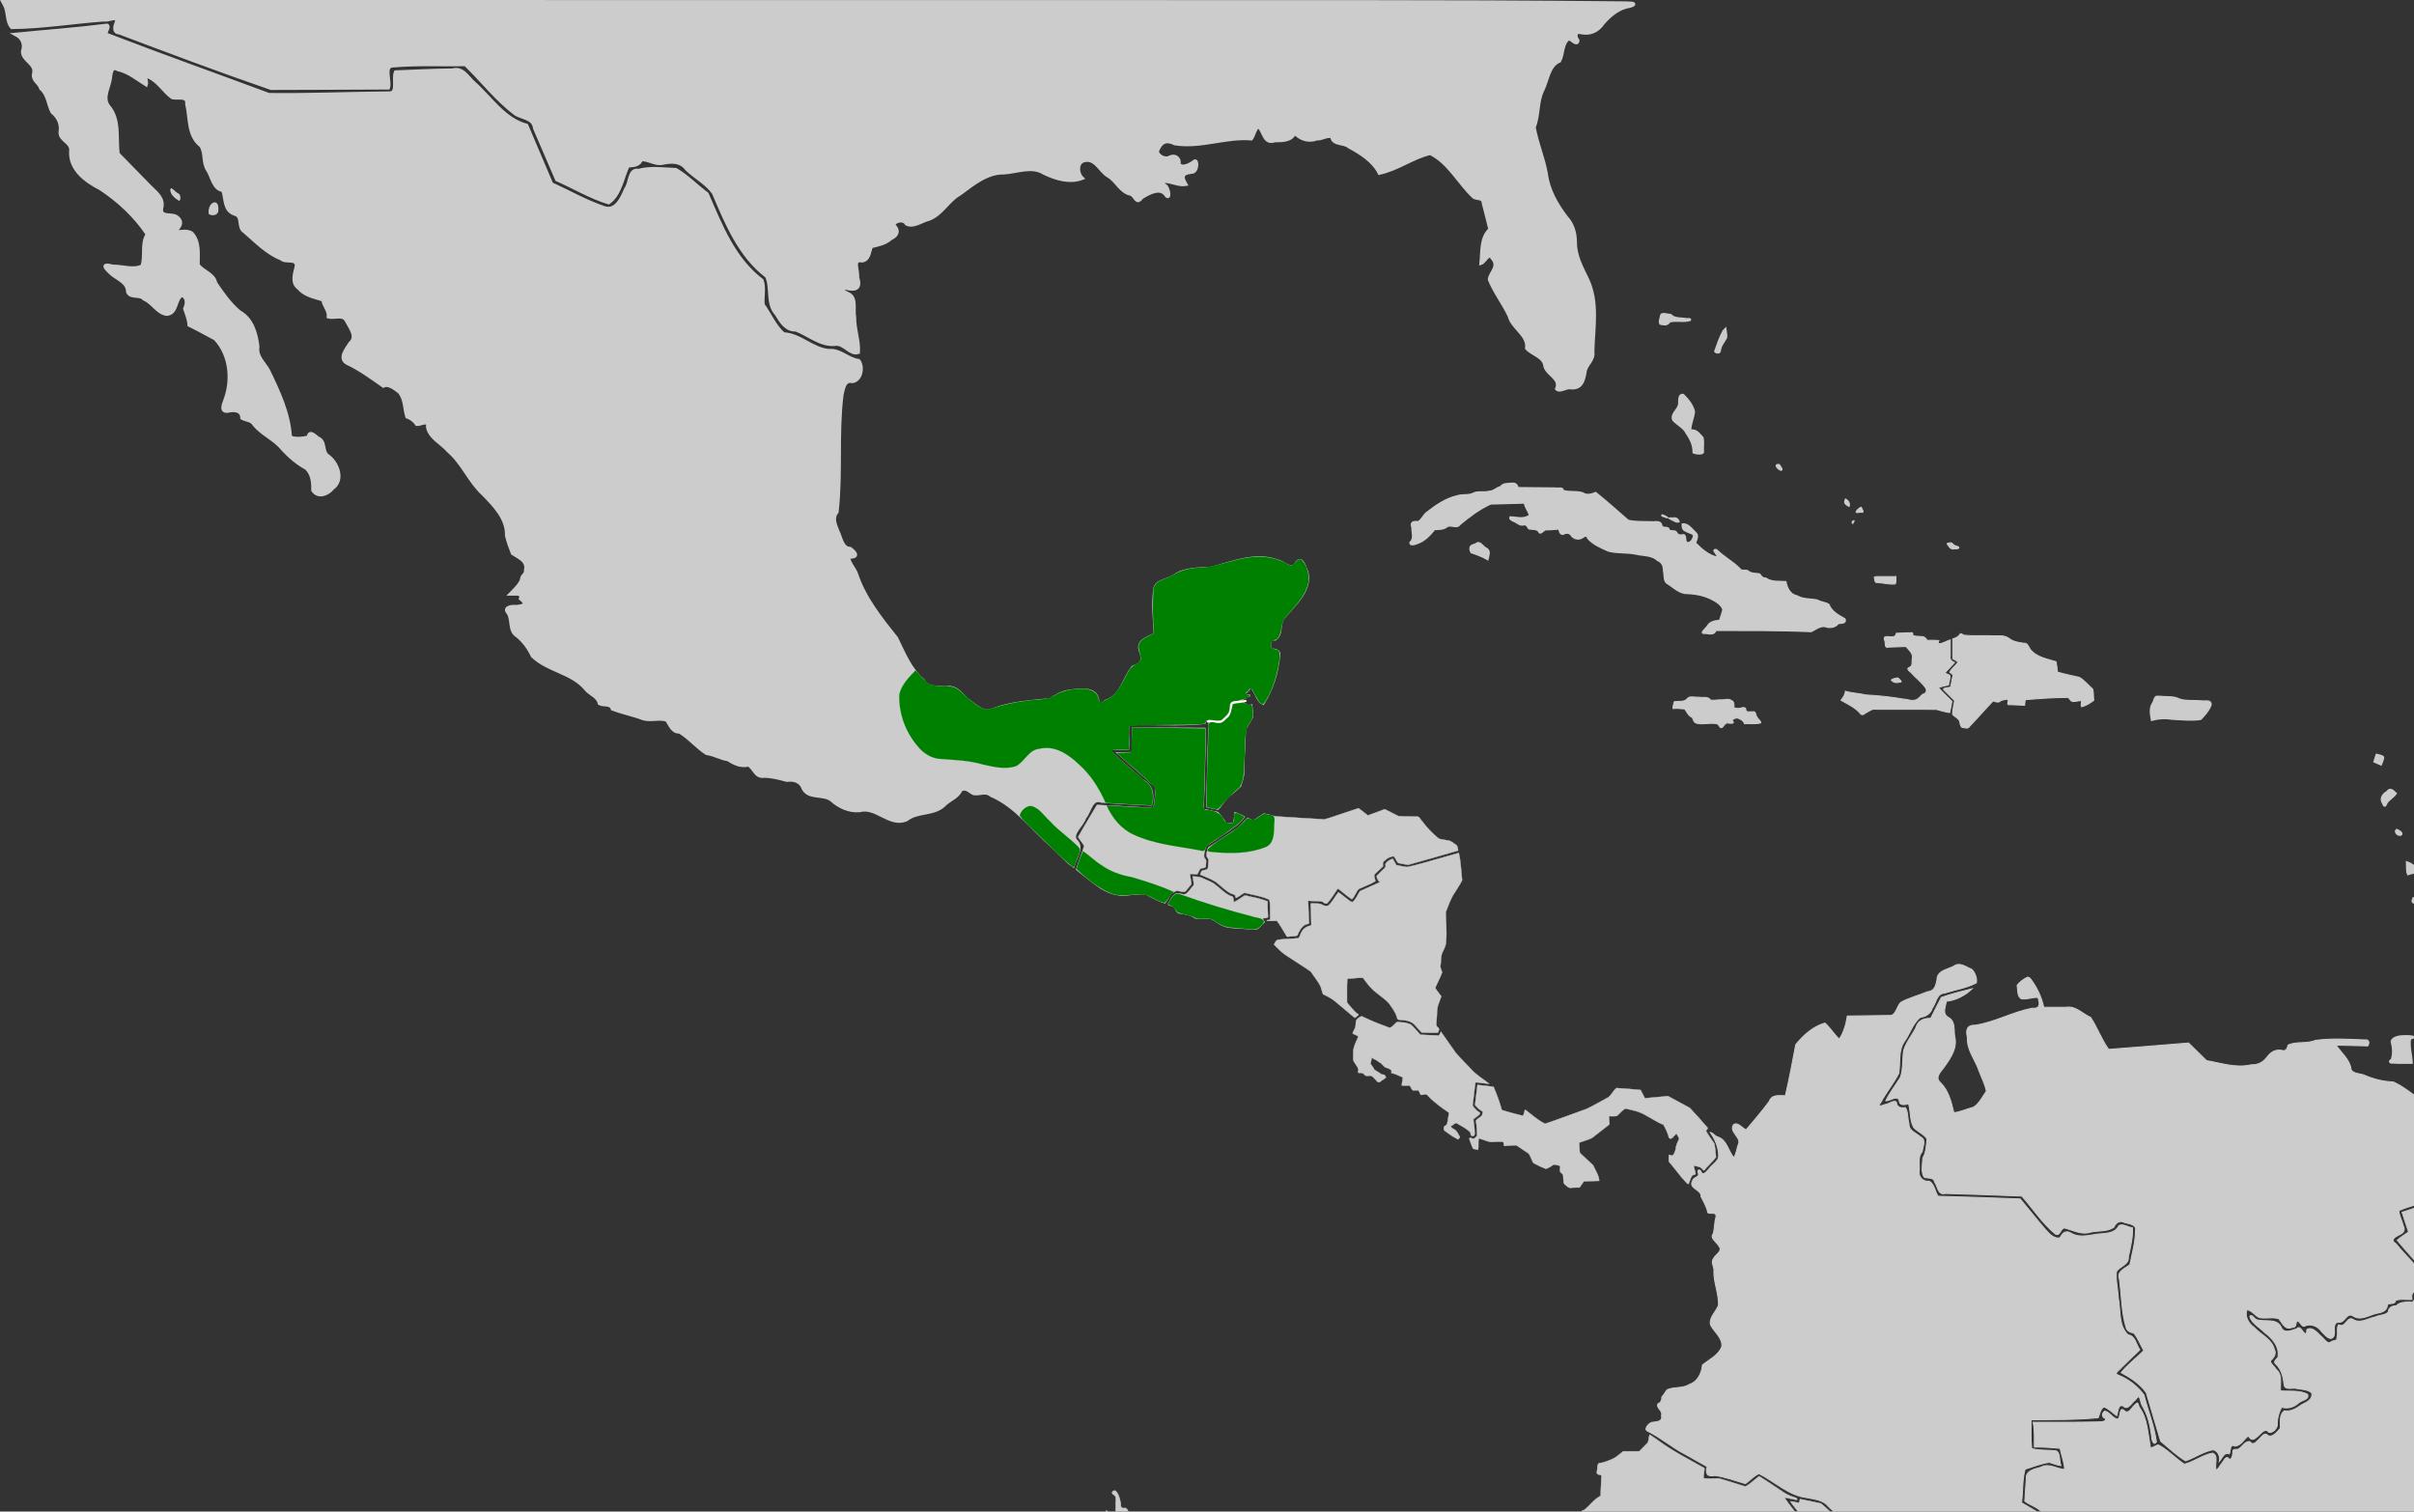 <?xml version="1.0" encoding="UTF-8" standalone="no"?>
<svg
   xmlns:dc="http://purl.org/dc/elements/1.1/"
   xmlns:cc="http://creativecommons.org/ns#"
   xmlns:rdf="http://www.w3.org/1999/02/22-rdf-syntax-ns#"
   xmlns:svg="http://www.w3.org/2000/svg"
   xmlns="http://www.w3.org/2000/svg"
   xmlns:sodipodi="http://sodipodi.sourceforge.net/DTD/sodipodi-0.dtd"
   xmlns:inkscape="http://www.inkscape.org/namespaces/inkscape"
   width="385.763mm"
   height="241.565mm"
   viewBox="0 0 385.763 241.565"
   version="1.1"
   id="svg8"
   inkscape:version="1.0 (4035a4fb49, 2020-05-01)"
   sodipodi:docname="Synallaxis erythrothorax map.svg">
  <rect x="0" y="0" width="385.763" height="241.565" fill="#333333" stroke="none"/>
  <defs
     id="defs2" />
  <sodipodi:namedview
     id="base"
     pagecolor="#ffffff"
     bordercolor="#666666"
     borderopacity="1.0"
     inkscape:pageopacity="0.0"
     inkscape:pageshadow="2"
     inkscape:zoom="0.35355339"
     inkscape:cx="632.96418"
     inkscape:cy="285.3152"
     inkscape:document-units="mm"
     inkscape:current-layer="layer2"
     showgrid="false"
     inkscape:window-width="1166"
     inkscape:window-height="1041"
     inkscape:window-x="731"
     inkscape:window-y="38"
     inkscape:window-maximized="0"
     showguides="false"
     inkscape:document-rotation="0">
    <inkscape:grid
       type="xygrid"
       id="grid1410" />
  </sodipodi:namedview>
  <g
     inkscape:groupmode="layer"
     id="layer2"
     inkscape:label="Calque 2"
     style="display:inline">
    <path
       style="fill:#cccccc;stroke:#cccccc;stroke-width:0.326px;stroke-linecap:butt;stroke-linejoin:miter;stroke-opacity:1"
       d="m 216.974,161.825 v 0"
       id="path1416"
       inkscape:connector-curvature="0" />
    <path
       style="fill:#cccccc;stroke:#cccccc;stroke-width:0.326px;stroke-linecap:butt;stroke-linejoin:miter;stroke-opacity:1"
       d="m 379.784,120.615 c 0,0 0.994,0.174 1.053,0.407 0.058,0.232 -0.351,1.162 -0.351,1.162 l -1.053,-0.465 z"
       id="path1478"
       inkscape:connector-curvature="0" />
    <path
       style="opacity:1;fill:#cccccc;fill-opacity:1;stroke:#cccccc;stroke-width:0.234;stroke-miterlimit:4;stroke-dasharray:none;stroke-opacity:1"
       d="m 34.33,32.444 c -0.755,0.106 -0.952,1.101 -0.861,1.702 0.514,0.287 1.345,0.141 1.313,-0.579 0.006,-0.356 0.02,-1.064 -0.452,-1.124 z"
       id="path1480"
       inkscape:connector-curvature="0" />
    <path
       style="opacity:1;fill:#cccccc;fill-opacity:1;stroke:#cccccc;stroke-width:0.234;stroke-miterlimit:4;stroke-dasharray:none;stroke-opacity:1"
       d="m 27.332,30.195 c -0.087,0.802 0.687,1.4 1.296,1.774 0.17,-0.395 0.101,-0.911 -0.371,-1.049 -0.318,-0.224 -0.577,-0.557 -0.925,-0.725 z"
       id="path1482"
       inkscape:connector-curvature="0" />
    <path
       style="opacity:1;fill:#cccccc;fill-opacity:1;stroke:#cccccc;stroke-width:0.234;stroke-miterlimit:4;stroke-dasharray:none;stroke-opacity:1"
       d="m 265.31,50.812 c -0.094,0.38 -0.33,1.138 0.361,1.027 0.478,0.156 0.911,-1.85e-4 1.158,-0.414 1.064,-0.273 2.253,0.109 3.287,-0.245 0.178,-0.418 -0.599,-0.137 -0.79,-0.267 -0.796,-0.111 -1.738,0.01 -2.326,-0.622 -0.509,-0.015 -1.547,-0.46 -1.623,0.193 -0.022,0.11 -0.044,0.219 -0.067,0.329 z"
       id="path1484"
       inkscape:connector-curvature="0" />
    <path
       style="opacity:1;fill:#cccccc;fill-opacity:1;stroke:#cccccc;stroke-width:0.234;stroke-miterlimit:4;stroke-dasharray:none;stroke-opacity:1"
       d="m 275.448,52.802 c -0.665,1.021 -0.993,2.236 -1.416,3.365 0.188,0.309 0.881,0.355 0.869,-0.164 0.088,-0.788 0.643,-1.365 0.989,-2.024 0.082,-0.504 -0.074,-1.007 -0.132,-1.505 -0.103,0.109 -0.207,0.219 -0.311,0.328 z"
       id="path1486"
       inkscape:connector-curvature="0" />
    <path
       style="opacity:1;fill:#cccccc;fill-opacity:1;stroke:#cccccc;stroke-width:0.234;stroke-miterlimit:4;stroke-dasharray:none;stroke-opacity:1"
       d="m 268.814,63.035 c -0.778,0.18 -0.387,1.241 -0.605,1.805 -0.269,0.778 -1.247,1.347 -0.882,2.292 0.668,0.768 1.738,1.184 2.183,2.171 0.642,0.906 1.114,1.933 1.069,3.064 0.265,0.126 1.722,0.397 1.613,-0.231 -0.056,-0.734 0.105,-1.554 -0.084,-2.235 -0.529,-0.535 -1.049,-1.353 -1.934,-1.136 -0.019,-1.047 0.518,-1.996 0.578,-3.016 -0.244,-1.031 -0.974,-1.933 -1.719,-2.662 -0.066,-0.038 -0.143,-0.059 -0.219,-0.052 z"
       id="path1488"
       inkscape:connector-curvature="0" />
    <path
       style="opacity:1;fill:#cccccc;fill-opacity:1;stroke:#cccccc;stroke-width:0.234;stroke-miterlimit:4;stroke-dasharray:none;stroke-opacity:1"
       d="m 241.557,77.254 c -0.61,0.035 -1.395,-0.022 -1.759,0.542 -0.657,0.124 -1.117,0.745 -1.838,0.739 -0.795,0.222 -1.699,-0.063 -2.448,0.263 -0.767,0.456 -1.806,0.161 -2.653,0.457 -1.8,0.412 -3.365,1.481 -4.799,2.604 -0.604,0.396 -0.824,1.216 -1.462,1.532 -0.812,-0.103 -1.249,0.056 -0.949,0.949 -0.018,0.782 0.389,1.76 -0.324,2.345 -0.049,0.59 0.782,0.322 1.103,0.187 1.171,-0.388 2.085,-1.292 2.789,-2.248 0.708,-0.055 1.477,0.035 2.058,-0.484 0.669,-0.343 1.535,0.408 2.031,-0.327 1.504,-1.264 3.126,-2.474 4.908,-3.283 1.8,-0.048 3.6,-0.096 5.401,-0.144 0.097,0.721 0.63,1.296 0.808,1.964 -0.916,0.713 -2.072,0.302 -3.107,0.274 -0.202,0.426 0.567,0.648 0.851,0.809 0.421,0.233 0.764,0.562 1.296,0.445 0.528,-0.156 0.609,0.382 0.876,0.645 0.583,0.1 1.337,-0.084 1.652,0.585 0.334,0.328 0.746,-0.65 1.319,-0.448 0.603,-0.053 1.207,-0.078 1.811,-0.118 0.095,0.423 0.267,1.085 0.855,0.752 0.457,-0.205 0.945,-0.107 1.176,0.356 0.468,0.545 1.27,0.658 1.837,0.18 0.299,-0.181 0.674,-0.29 0.728,0.18 0.861,0.995 2.147,1.542 3.338,2.055 1.464,0.382 3.012,0.168 4.494,0.5 1.131,0.265 2.433,0.12 3.319,0.985 0.778,0.306 0.993,0.951 0.982,1.731 0.198,0.692 -0.078,1.697 0.73,2.043 0.965,0.625 1.857,1.565 3.098,1.518 1.464,0.061 2.907,0.371 4.188,1.101 0.611,0.323 1.259,0.813 1.473,1.479 -0.122,0.597 -0.351,1.165 -0.539,1.743 -0.743,0.048 -1.543,0.192 -1.95,0.891 -0.275,0.454 -1.459,1.279 -0.286,1.153 0.579,0.061 1.406,0.296 1.62,-0.475 5.086,0.022 10.175,-0.034 15.258,0.193 0.798,-0.387 1.608,-1.114 2.549,-0.705 0.644,0.116 1.364,-0.027 1.752,-0.578 0.447,-0.095 1.339,0.039 1.084,-0.716 -1.005,-0.585 -2.143,-1.154 -2.579,-2.307 -0.53,-0.373 -1.264,-0.351 -1.821,-0.701 -1.081,-0.255 -2.276,-0.079 -3.248,-0.676 -1.103,-0.192 -1.636,-1.277 -1.803,-2.273 -1.084,-0.075 -2.268,0.1 -3.201,-0.562 -0.459,0.026 -0.746,-0.278 -0.958,-0.643 -0.626,-0.185 -1.377,-0.01 -1.904,-0.522 -0.428,-0.238 -1.001,0.139 -1.317,-0.38 -1.082,-1.106 -2.489,-1.819 -3.583,-2.909 -0.199,-0.251 -0.741,-0.095 -0.405,0.238 0.084,0.261 0.562,0.658 0.445,0.873 -1.424,-0.278 -2.552,-1.321 -3.53,-2.305 0.189,-0.525 0.592,-1.177 0.034,-1.646 -0.593,-0.537 -1.218,-1.527 -2.127,-1.354 -0.02,0.469 0.054,0.996 0.605,1.122 0.336,0.271 1.045,0.303 1.21,0.673 -0.013,0.541 -0.512,1.378 -1.13,1.132 -0.334,-0.4 0.064,-1.416 -0.73,-1.18 -0.388,0.071 -0.739,-0.052 -0.87,-0.425 -0.283,-0.427 -1.035,-0.035 -1.22,-0.467 -0.074,-0.55 -0.998,-0.063 -1.156,-0.634 -0.16,-0.871 -1.073,-0.494 -1.71,-0.577 -1.208,-0.049 -2.488,0.047 -3.641,-0.239 -1.727,-1.484 -3.408,-3.024 -5.193,-4.44 -0.676,0.265 -1.417,0.502 -2.078,0.054 -1.009,-0.34 -2.165,-0.053 -3.139,-0.399 0.05,-0.568 -0.822,-0.271 -1.162,-0.372 -2.004,-0.032 -4.008,-0.039 -6.012,-0.059 -0.179,-0.512 -0.465,-0.808 -1.048,-0.691 z"
       id="path1490"
       inkscape:connector-curvature="0" />
    <path
       style="opacity:1;fill:#cccccc;fill-opacity:1;stroke:#cccccc;stroke-width:0.234;stroke-miterlimit:4;stroke-dasharray:none;stroke-opacity:1"
       d="m 235.596,87.019 c -0.765,0.11 -0.81,0.691 -0.506,1.284 0.897,0.293 1.82,0.648 2.657,1.13 0.151,-0.701 0.533,-1.48 -0.326,-1.855 -0.49,-0.269 -0.927,-1.185 -1.522,-0.702 -0.101,0.047 -0.202,0.095 -0.303,0.143 z"
       id="path1492"
       inkscape:connector-curvature="0" />
    <path
       style="opacity:1;fill:#cccccc;fill-opacity:1;stroke:#cccccc;stroke-width:0.234;stroke-miterlimit:4;stroke-dasharray:none;stroke-opacity:1"
       d="m 284.158,74.242 c -0.663,0.025 -0.039,0.69 0.248,0.805 0.387,0.271 0.418,-0.101 0.184,-0.353 -0.106,-0.162 -0.185,-0.471 -0.431,-0.452 z"
       id="path1494"
       inkscape:connector-curvature="0" />
    <path
       style="opacity:1;fill:#cccccc;fill-opacity:1;stroke:#cccccc;stroke-width:0.165;stroke-miterlimit:4;stroke-dasharray:none;stroke-opacity:1"
       d="m 267.254,83.139 c 0.317,0.155 0.814,0.478 1.111,0.227 -0.2,-0.472 -0.545,-0.719 -1.068,-0.592 -0.775,-0.07 -0.773,0.052 -0.076,0.347 z"
       id="path1496"
       inkscape:connector-curvature="0" />
    <path
       style="opacity:1;fill:#cccccc;fill-opacity:1;stroke:#cccccc;stroke-width:0.165;stroke-miterlimit:4;stroke-dasharray:none;stroke-opacity:1"
       d="m 265.568,82.273 c -0.167,0.264 0.423,0.312 0.582,0.407 0.108,0.067 0.645,0.164 0.274,-0.04 -0.265,-0.152 -0.547,-0.337 -0.856,-0.367 z"
       id="path1498"
       inkscape:connector-curvature="0" />
    <path
       style="opacity:1;fill:#cccccc;fill-opacity:1;stroke:#cccccc;stroke-width:0.165;stroke-miterlimit:4;stroke-dasharray:none;stroke-opacity:1"
       d="m 294.81,80.039 c -0.212,0.432 0.394,0.75 0.672,0.909 0.194,-0.487 -0.094,-0.94 -0.521,-1.175 -0.105,-0.156 -0.097,0.224 -0.151,0.265 z"
       id="path1500"
       inkscape:connector-curvature="0" />
    <path
       style="opacity:1;fill:#cccccc;fill-opacity:1;stroke:#cccccc;stroke-width:0.165;stroke-miterlimit:4;stroke-dasharray:none;stroke-opacity:1"
       d="m 297.389,81.051 c -0.299,0.188 -0.755,0.458 -0.776,0.841 0.232,0.094 0.581,-0.083 0.856,-0.021 0.526,0.124 0.055,-0.559 -0.035,-0.803 -0.009,-0.013 -0.027,-0.024 -0.045,-0.017 z"
       id="path1502"
       inkscape:connector-curvature="0" />
    <path
       style="opacity:1;fill:#cccccc;fill-opacity:1;stroke:#cccccc;stroke-width:0.165;stroke-miterlimit:4;stroke-dasharray:none;stroke-opacity:1"
       d="m 296.262,83.191 c -0.217,0.031 -0.403,0.305 -0.205,0.472 0.009,-0.1 0.342,-0.39 0.205,-0.472 z"
       id="path1504"
       inkscape:connector-curvature="0" />
    <path
       style="opacity:1;fill:#cccccc;fill-opacity:1;stroke:#cccccc;stroke-width:0.165;stroke-miterlimit:4;stroke-dasharray:none;stroke-opacity:1"
       d="m 300.687,92.146 c -0.368,0.056 -0.857,-0.096 -1.168,0.109 0.12,0.317 -0.008,0.961 0.536,0.838 0.931,0.058 1.878,0.337 2.805,0.229 0.203,-0.336 0.06,-0.799 0.108,-1.176 -0.761,2.11e-4 -1.521,-6.51e-4 -2.282,6.51e-4 z"
       id="path1506"
       inkscape:connector-curvature="0" />
    <path
       style="opacity:1;fill:#cccccc;fill-opacity:1;stroke:#cccccc;stroke-width:0.165;stroke-miterlimit:4;stroke-dasharray:none;stroke-opacity:1"
       d="m 311.655,86.749 c -0.209,0.018 -0.728,0.06 -0.366,0.35 0.249,0.393 0.526,0.757 1.047,0.607 0.209,-0.003 0.86,0.063 0.655,-0.31 -0.328,-0.122 -0.715,-0.154 -0.94,-0.481 -0.105,-0.105 -0.241,-0.192 -0.397,-0.167 z"
       id="path1508"
       inkscape:connector-curvature="0" />
    <path
       style="opacity:1;fill:#cccccc;fill-opacity:1;stroke:#cccccc;stroke-width:0.165;stroke-miterlimit:4;stroke-dasharray:none;stroke-opacity:1"
       d="m 269.603,111.701 c -0.517,0.567 -1.384,0.317 -2.061,0.46 -0.028,0.341 -0.281,0.774 -0.17,1.083 0.605,-0.097 1.233,0.036 1.845,0.048 0.359,0.481 0.621,1.163 1.22,1.362 0.166,0.371 0.245,0.851 0.735,0.936 1.078,0.273 2.235,-0.198 3.307,0.115 0.267,0.161 0.408,0.878 0.808,0.472 0.29,-0.309 0.458,-0.776 0.975,-0.606 0.541,0.028 1.039,0.08 0.508,-0.459 0.143,-0.185 0.655,-0.451 0.92,-0.357 0.457,0.161 0.928,0.404 1.085,0.898 0.858,-0.049 1.771,0.11 2.598,-0.129 0.013,-0.348 -0.469,-0.584 -0.589,-0.913 -0.296,-0.314 -0.143,-1.043 -0.745,-0.849 -0.316,-0.065 -0.974,0.168 -1.052,-0.282 0.077,-0.505 -0.551,-0.433 -0.855,-0.307 -0.348,0.116 -0.711,0.035 -1.049,-0.074 0.006,-0.422 0.1,-0.98 -0.417,-1.15 -0.467,-0.379 -1.128,-0.046 -1.683,-0.105 -0.535,-0.016 -1.147,0.154 -1.637,0.028 -0.409,-0.623 -1.263,-0.333 -1.882,-0.441 -0.519,0.023 -1.104,-0.122 -1.584,0.002 -0.092,0.089 -0.185,0.178 -0.277,0.268 z"
       id="path1510"
       inkscape:connector-curvature="0" />
    <path
       style="opacity:1;fill:#cccccc;fill-opacity:1;stroke:#cccccc;stroke-width:0.165;stroke-miterlimit:4;stroke-dasharray:none;stroke-opacity:1"
       d="m 303.169,108.34 c -0.305,0.071 -0.717,0.131 -0.935,0.338 0.329,0.435 0.868,0.482 1.358,0.335 0.555,0.045 -0.063,-0.462 -0.258,-0.624 -0.05,-0.029 -0.106,-0.055 -0.165,-0.049 z"
       id="path1512"
       inkscape:connector-curvature="0" />
    <path
       style="opacity:1;fill:#cccccc;fill-opacity:1;stroke:#cccccc;stroke-width:0.165;stroke-miterlimit:4;stroke-dasharray:none;stroke-opacity:1"
       d="m 304.995,101.129 c -0.653,0.013 -1.304,0.054 -1.957,0.082 -0.095,0.613 -0.585,0.602 -1.101,0.552 -0.589,-0.077 -1.051,-0.045 -0.737,0.65 0.144,0.389 -0.088,1.227 0.569,1.003 0.938,-0.032 1.875,-0.063 2.813,-0.095 0.46,0.563 1.201,1.111 1.003,1.937 -0.097,0.486 0.14,1.152 -0.429,1.386 -0.733,0.284 0.176,0.677 0.406,1.024 0.737,0.81 1.667,1.479 2.244,2.416 0.121,0.375 -0.074,0.807 -0.498,0.843 -0.389,0.274 -0.629,0.739 -1.111,0.907 -0.635,0.293 -1.352,-0.087 -2.013,-0.104 -1.991,-0.347 -4.003,-0.554 -6.019,-0.661 -1.069,-0.265 -2.231,-0.279 -3.262,-0.596 -0.045,0.555 -0.365,1.011 -0.699,1.435 1.04,0.595 2.163,1.092 2.981,2 0.247,0.419 0.569,0.364 0.897,0.073 0.563,-0.295 1.076,-0.772 1.757,-0.627 3.206,0.015 6.42,-0.029 9.621,0.022 0.695,0.165 1.396,0.434 2.096,0.509 0.159,-0.588 0.24,-1.194 0.358,-1.791 -0.716,-0.735 -1.493,-1.438 -2.159,-2.205 0.525,-0.195 1.084,-0.283 1.626,-0.422 0.033,-0.495 0.297,-1.016 0.213,-1.498 -0.191,-0.223 -0.689,-0.218 -0.753,-0.517 0.525,-0.491 0.99,-1.046 1.484,-1.569 -0.54,-0.214 -0.812,-0.575 -0.672,-1.161 0,-0.818 0,-1.635 0,-2.453 -0.594,0.179 -1.161,0.579 -1.781,0.615 -0.28,-0.13 -0.079,-0.362 -0.029,-0.504 -0.629,-0.084 -1.275,-0.018 -1.91,-0.039 -0.167,-0.426 -0.551,-0.656 -1.009,-0.605 -0.4,-0.093 -0.95,0.05 -1.268,-0.236 0.072,-0.221 -0.008,-0.465 -0.3,-0.37 -0.121,-0.002 -0.241,-6.5e-4 -0.362,6.5e-4 z"
       id="path1514"
       inkscape:connector-curvature="0" />
    <path
       style="opacity:1;fill:#cccccc;fill-opacity:1;stroke:#cccccc;stroke-width:0.165;stroke-miterlimit:4;stroke-dasharray:none;stroke-opacity:1"
       d="m 313.086,101.545 c -0.268,0.295 -0.641,0.457 -1.019,0.562 0,1.052 0,2.104 0,3.156 0.237,0.196 0.717,0.299 0.808,0.598 -0.364,0.569 -1.022,0.968 -1.29,1.576 0.278,0.211 0.677,0.382 0.44,0.793 -0.101,0.52 -0.202,1.041 -0.303,1.561 -0.29,0.175 -1.446,0.104 -1.071,0.467 0.566,0.564 1.132,1.129 1.698,1.693 -0.093,0.735 -0.332,1.483 -0.32,2.215 0.392,0.461 1.13,0.66 1.181,1.36 0.073,0.326 0.127,0.798 0.583,0.754 0.338,0.064 0.738,0.199 0.933,-0.19 1.29,-1.327 2.491,-2.735 3.772,-4.071 0.396,0.118 0.862,0.354 1.194,-0.022 0.369,-0.161 0.833,-0.25 1.21,-0.249 0.103,0.328 -0.334,1.017 0.26,0.864 0.793,0.013 1.585,0.067 2.376,0.106 0.06,-0.292 0,-0.664 0.162,-0.913 2.241,-0.176 4.49,-0.342 6.738,-0.347 0.353,0.141 0.493,0.782 0.988,0.645 0.376,0.021 0.99,-0.226 1.212,-0.083 0.008,0.287 -0.127,0.679 -0.02,0.919 0.734,-0.146 1.372,-0.575 1.962,-1.013 -0.075,-0.59 2.4e-4,-1.249 -0.165,-1.797 -0.703,-0.626 -1.318,-1.388 -2.128,-1.877 -1.172,-0.261 -2.348,-0.507 -3.503,-0.838 -0.058,-0.555 -0.103,-1.113 -0.224,-1.659 -1.452,-0.458 -3.158,-0.714 -4.14,-1.999 -0.25,-0.412 -0.425,-1.034 -1.04,-0.96 -0.841,-0.107 -1.703,-0.248 -2.381,-0.798 -0.827,-0.59 -1.897,-0.302 -2.843,-0.396 -1.452,-0.052 -2.922,0.087 -4.364,-0.095 -0.344,-0.2 -0.423,-0.416 -0.708,0.035 z"
       id="path1516"
       inkscape:connector-curvature="0" />
    <path
       style="opacity:1;fill:#cccccc;fill-opacity:1;stroke:#cccccc;stroke-width:0.234;stroke-miterlimit:4;stroke-dasharray:none;stroke-opacity:1"
       d="m 344.666,111.301 c -0.444,0.055 -0.416,0.769 -0.667,1.064 -0.55,0.839 -0.326,1.861 -0.162,2.758 1.1,-0.33 2.24,-0.374 3.372,-0.183 1.484,0.067 3.008,0.237 4.475,0.019 0.652,-0.671 1.328,-1.438 1.639,-2.323 0.024,-0.853 -0.91,-0.512 -1.47,-0.606 -1.193,-0.117 -2.464,0.08 -3.607,-0.303 -0.908,-0.489 -2.043,-0.301 -3.047,-0.424 -0.178,-0.006 -0.356,-0.008 -0.533,-0.004 z"
       id="path1518"
       inkscape:connector-curvature="0" />
    <path
       style="opacity:1;fill:#cccccc;fill-opacity:1;stroke:#cccccc;stroke-width:0.331;stroke-miterlimit:4;stroke-dasharray:none;stroke-opacity:1"
       d="m 384.128,165.59 c -0.64,0.016 -1.767,0.151 -1.938,0.85 0.26,0.918 0.325,2.039 0.014,2.947 -0.458,0.137 -0.317,0.529 0.153,0.429 1.013,0.077 2.03,0.033 3.045,0.045 -0.037,-1.288 -0.51,-2.651 -0.251,-3.908 0.189,0.017 0.842,-0.187 0.341,-0.296 -0.45,-0.079 -0.909,-0.072 -1.364,-0.067 z"
       id="path1520"
       inkscape:connector-curvature="0" />
    <path
       style="opacity:1;fill:#cccccc;fill-opacity:1;stroke:#cccccc;stroke-width:0.234;stroke-miterlimit:4;stroke-dasharray:none;stroke-opacity:1"
       d="m 381.37,126.574 c -0.654,0.341 -1.104,1.151 -0.596,1.81 0.163,0.591 0.437,0.578 0.615,0.012 0.38,-0.642 1.147,-0.985 1.527,-1.592 -0.489,-0.486 -0.957,-1.008 -1.503,-0.261 z"
       id="path1522"
       inkscape:connector-curvature="0" />
    <path
       style="opacity:1;fill:#cccccc;fill-opacity:1;stroke:#cccccc;stroke-width:0.234;stroke-miterlimit:4;stroke-dasharray:none;stroke-opacity:1"
       d="m 382.997,132.578 c -0.567,0.362 0.4,1.301 0.826,0.732 0.013,-0.327 -0.539,-0.646 -0.826,-0.732 z"
       id="path1524"
       inkscape:connector-curvature="0" />
    <path
       style="opacity:1;fill:#cccccc;fill-opacity:1;stroke:#cccccc;stroke-width:0.234;stroke-miterlimit:4;stroke-dasharray:none;stroke-opacity:1"
       d="m 384.587,137.741 c 0.063,0.654 -0.102,1.45 0.196,2.03 0.551,-0.215 1.257,-0.24 1.721,-0.582 -0.407,-0.681 -1.168,-1.2 -1.917,-1.448 z"
       id="path1526"
       inkscape:connector-curvature="0" />
    <path
       style="opacity:1;fill:#cccccc;fill-opacity:1;stroke:#cccccc;stroke-width:0.234;stroke-miterlimit:4;stroke-dasharray:none;stroke-opacity:1"
       d="m 385.724,143.477 c -0.263,0.216 -0.418,0.906 0.156,0.802 0.421,0.295 0.934,-0.6 0.32,-0.669 -0.151,-0.063 -0.31,-0.136 -0.477,-0.134 z"
       id="path1528"
       inkscape:connector-curvature="0" />
    <path
       style="opacity:1;fill:#cccccc;fill-opacity:1;stroke:#cccccc;stroke-width:0.586;stroke-miterlimit:4;stroke-dasharray:none;stroke-opacity:1"
       d="M 0.756,0.78 C 1.368,1.88 1.048,3.431 1.888,4.357 6.79,4.318 11.695,3.498 16.596,3.142 c 0.53,0.206 2.38,-0.741 2.07,0.277 -0.228,0.65 -0.673,1.759 0.443,1.803 8.037,3.041 16.089,6.058 24.212,8.864 6.238,-0.008 12.476,-0.047 18.714,-0.072 0.352,-1.068 -0.768,-3.414 0.695,-3.519 3.874,-0.333 7.774,-0.149 11.659,-0.201 2.715,2.617 5.038,5.694 8.079,7.947 1.162,0.638 2.821,0.642 3.001,2.255 1.176,2.729 2.352,5.458 3.527,8.187 2.748,1.213 5.395,2.81 8.257,3.683 1.863,-1.32 2.158,-3.927 3.082,-5.883 0.787,-0.059 1.84,-0.05 2.087,-0.985 1.199,-0.132 2.337,0.891 3.614,0.519 1.432,-0.267 2.774,-0.279 3.718,0.995 1.378,1.312 3.215,2.281 4.299,3.811 2.058,4.839 4.175,10.034 8.497,13.326 0.872,1.921 -0.019,4.343 1.549,6.045 0.692,1.165 1.527,2.568 3.081,2.496 2.149,0.807 4.005,2.602 6.464,2.286 1.314,-0.06 2.248,1.73 3.493,1.316 0.122,-1.843 -0.649,-3.713 -0.602,-5.598 -0.288,-1.334 0.456,-3.245 -1.196,-3.804 -0.652,-0.34 -1.631,-1.152 -0.162,-0.866 1.61,0.4 2.398,0.03 1.826,-1.725 0.157,-0.974 -0.884,-2.997 0.746,-2.639 1.176,-0.17 1.114,-1.511 1.483,-2.29 1.103,-0.268 2.267,-0.476 3.162,-1.302 1.028,-0.441 1.283,-1.311 0.396,-2.062 0.113,-0.787 1.666,-1.085 2.069,-0.248 1.12,0.578 2.447,-0.487 3.563,-0.753 2.108,-0.78 3.054,-2.99 4.985,-4.058 2.108,-1.535 4.239,-3.383 7.008,-3.362 2.166,-0.116 4.461,-1.182 6.456,0.069 1.855,0.892 4.067,1.564 6.032,0.82 -0.769,-0.729 -0.883,-2.452 0.257,-2.815 1.88,-0.52 2.573,1.573 3.875,2.406 1.432,0.779 1.993,2.599 3.688,2.934 0.83,0.346 0.825,1.751 1.716,0.542 1.14,-0.682 3.046,-1.822 3.993,-0.262 0.576,0.554 0.256,-1.247 -0.211,-1.578 -0.406,-0.25 -0.866,-1.047 0.008,-0.768 1.052,0.091 2.255,0.686 3.231,0.512 -0.695,-1.191 -0.622,-1.776 0.895,-1.955 0.977,0.061 1.006,-1.812 0.609,-1.748 -0.637,0.498 -1.981,1.312 -2.603,0.511 0.237,-0.927 -0.586,-1.55 -1.437,-1.098 -0.805,0.46 -2.073,-0.318 -2.002,-1.045 0.593,-1.468 1.438,-1.863 2.836,-1.176 4.108,0.668 8.082,-1.122 12.193,-0.782 0.405,-0.508 0.599,-1.847 1.25,-1.94 0.789,0.888 0.891,2.831 2.479,2.239 1.177,-0.026 2.662,0.069 3.198,-1.246 0.933,1.008 2.218,1.449 3.546,0.947 0.772,0.089 1.814,-0.687 2.462,-0.278 0.071,1.268 1.96,0.847 2.695,1.557 1.899,1.023 3.869,2.262 4.866,4.207 2.859,-0.603 5.289,-2.495 8.107,-3.156 3.031,1.486 4.579,4.778 6.985,7.002 0.571,0.31 1.535,0.027 1.542,1.01 0.386,1.376 0.697,2.772 1.05,4.157 -1.498,1.392 -1.222,3.542 -1.425,5.379 0.453,-0.143 1.41,-1.932 1.706,-0.888 1.361,1.458 -0.281,2.393 -0.364,3.524 0.834,2.06 2.235,3.845 3.169,5.823 0.47,1.952 3.056,2.99 2.788,5.172 0.946,1.013 2.783,1.285 2.944,2.941 0.448,1.33 2.527,1.88 1.853,3.536 0.429,0.482 1.484,-0.325 2.109,-0.211 1.744,0.209 2.107,-1.047 2.346,-2.486 0.157,-1.23 1.453,-1.885 1.237,-3.216 0.088,-3.875 0.898,-7.971 -0.863,-11.618 -0.879,-1.864 -1.924,-3.692 -1.915,-5.823 -0.015,-1.522 -0.377,-2.918 -1.441,-4.057 -1.564,-2.074 -2.884,-4.354 -3.209,-6.97 -0.449,-2.525 -1.503,-4.927 -1.944,-7.429 0.793,-1.917 0.449,-4.106 1.408,-6 0.771,-1.539 0.902,-3.865 2.674,-4.61 0.605,-1.094 0.343,-2.933 1.552,-3.603 0.342,0.14 1.358,1.222 1.349,0.33 -0.478,-0.579 -0.435,-1.537 0.549,-1.265 1.496,0.285 2.649,-0.242 3.503,-1.487 1.171,-1.342 2.569,-2.5 4.391,-2.751 C 261.966,0.437 259.88,0.54 259.448,0.507 229.886,0.197 200.321,0.359 170.757,0.299 114.003,0.294 57.249,0.298 0.496,0.297 c 0.087,0.161 0.174,0.322 0.26,0.484 z"
       id="path1739"
       inkscape:connector-curvature="0" />
    <path
       style="opacity:1;fill:#cccccc;fill-opacity:1;stroke:#cccccc;stroke-width:0.586;stroke-miterlimit:4;stroke-dasharray:none;stroke-opacity:1"
       d="M 17.102,4.066 C 12.274,4.683 7.411,5.026 2.566,5.508 c 1.045,0.543 1.462,1.591 1.074,2.696 -0.052,1.45 2.157,1.931 1.784,3.531 -0.294,1.116 0.895,1.488 1.132,2.404 1.159,0.99 1.14,2.541 1.801,3.776 0.996,0.799 1.514,1.928 1.287,3.214 -0.058,1.35 1.944,1.594 1.689,3.07 -0.15,2.895 2.419,4.76 4.739,5.939 2.915,1.929 5.587,4.415 7.498,7.305 -0.999,1.531 -0.264,3.478 -0.856,5.102 -1.401,0.691 -3.155,0.013 -4.68,0.037 -1.389,-0.357 -1.621,-0.158 -0.526,0.878 0.999,1.084 2.912,1.458 2.933,3.213 0.458,0.997 1.9,0.285 2.588,1.088 1.355,0.553 2.129,2.22 3.585,2.431 1.708,-0.06 1.288,-2.478 2.478,-3.038 0.939,0.432 0.811,1.427 0.464,2.184 0.276,0.853 0.651,1.699 0.691,2.597 1.388,0.681 2.787,1.462 4.159,2.19 2.42,2.595 2.798,6.57 1.583,9.812 -0.332,0.85 -0.774,2.047 0.693,1.688 0.985,-0.172 1.977,0.027 2.011,1.17 0.621,0.374 1.543,0.283 1.961,1.077 1.287,1.56 3.26,2.293 4.53,3.902 1.109,1.204 2.365,2.276 3.788,3.044 0.97,0.93 1.093,2.302 1.051,3.53 0.829,1.252 2.356,0.608 3.123,-0.335 1.849,-1.327 0.773,-4.132 -0.842,-5.204 -0.905,-0.759 -0.236,-2.284 -1.542,-2.784 -0.464,-0.394 -1.379,-1.274 -1.443,-0.158 -0.856,0.251 -2.451,0.391 -2.958,-0.052 C 46.148,66.062 44.474,62.529 42.855,59.189 42.176,57.959 40.902,56.974 41.173,55.409 40.912,53.278 40.285,50.997 38.266,49.872 36.718,48.584 35.538,46.894 34.422,45.232 34.166,43.743 32.245,43.372 31.624,42.301 c -0.014,-1.696 0.265,-3.566 -0.926,-4.953 -0.69,-0.636 -2.03,-0.154 -2.923,-0.317 0.825,-0.532 1.55,-1.522 0.539,-2.276 -0.736,-0.706 -2.739,0.132 -2.536,-1.416 0.45,-1.585 -0.779,-2.489 -1.795,-3.481 -1.716,-1.755 -3.431,-3.51 -5.146,-5.266 -0.325,-2.549 0.32,-5.479 -1.501,-7.597 -1.122,-1.405 0.2,-3.184 0.292,-4.735 0.093,-0.71 0.248,-1.744 1.216,-1.174 1.709,0.38 3.13,1.571 4.51,2.432 0.15,-0.393 -0.494,-1.74 0.392,-1.238 1.6,0.696 2.448,2.344 3.799,3.292 0.832,0.221 2.503,-0.383 2.34,1.056 0.533,2.254 0.168,5.073 2.234,6.642 0.776,1.159 0.282,2.74 1.12,3.932 0.687,1.081 0.891,3.012 2.394,3.199 0.49,1.281 0.163,3.176 1.807,3.762 1.517,0.345 0.484,2.179 1.665,2.859 1.817,1.586 3.602,3.438 5.854,4.312 0.698,0.717 2.56,-0.216 2.424,1.262 -0.267,1.15 -0.819,2.588 0.381,3.462 0.994,1.165 2.539,1.408 3.88,1.847 0.097,0.978 0.964,1.669 0.859,2.711 0.938,0.275 2.387,-0.539 2.945,0.743 0.551,1.074 1.71,2.456 0.528,3.492 -0.569,0.901 -1.946,2.498 -0.401,3.215 2.041,0.972 3.862,2.329 5.693,3.604 0.791,-0.444 1.914,0.466 2.564,0.969 0.945,1.115 0.82,2.669 1.217,3.937 0.651,0.251 1.209,0.661 1.563,1.222 0.606,0.053 1.985,-0.835 1.74,0.418 0.302,1.723 2.24,2.587 3.303,3.837 2.293,1.944 3.354,4.881 5.578,6.905 1.792,1.852 3.826,3.883 3.757,6.656 0.23,0.963 0.572,1.917 0.931,2.808 0.976,0.639 2.451,1.206 2.099,2.685 0.111,0.735 -0.655,0.817 -0.641,1.577 -0.373,0.901 -1.123,1.556 -1.79,2.239 0.66,0.025 1.984,-0.294 1.627,0.746 1.088,0.85 0.663,1.178 -0.688,1.304 -0.604,-0.068 -2.126,0.04 -1.304,0.964 0.767,1.159 0.075,2.889 1.506,3.723 1.036,0.874 1.82,1.963 2.366,3.15 2.458,2.407 6.335,2.604 8.563,5.334 0.693,0.832 1.915,1.136 2.147,2.269 0.685,0.365 1.789,-0.082 2.089,0.881 1.606,0.595 3.333,0.929 4.944,1.547 1.209,0.337 2.733,-0.222 3.764,0.254 0.496,0.76 0.906,1.937 1.98,1.848 1.583,0.931 2.778,2.436 4.334,3.437 1.206,0.153 2.235,0.808 3.439,0.99 0.983,0.655 2.049,1.149 3.25,0.853 0.919,0.471 1.125,2.01 2.458,1.792 1.287,-9.3e-4 2.495,0.338 3.674,0.652 1.129,-0.159 2.25,0.155 2.649,1.343 0.878,1.659 3.14,0.783 4.496,1.813 1.214,1.095 2.755,1.819 4.444,1.698 2.711,-0.767 4.832,2.597 7.523,1.453 1.798,-1.452 4.568,-0.694 6.2,-2.527 0.869,-0.729 1.99,-1.132 2.474,-2.201 0.811,-0.562 1.438,0.261 2.091,0.555 0.952,0.153 1.883,-0.479 2.766,0.267 4.019,1.726 6.649,5.421 9.864,8.222 1.066,0.955 2.141,2.193 3.215,2.978 0.349,-1.269 1.66,-2.838 0.354,-3.988 -0.697,-1.142 1.128,-2.424 1.484,-3.624 0.871,-0.983 1.044,-3.29 2.767,-2.653 2.593,0.208 5.193,0.322 7.791,0.46 0.381,-1.58 0.105,-2.892 -1.413,-3.7 -1.817,-1.674 -3.928,-3.259 -5.514,-5.056 1.057,-0.238 2.159,-0.1 3.234,-0.139 0.167,-1.229 -0.324,-3.112 0.234,-3.952 3.999,-0.107 8.042,0.219 12.016,-0.183 0.217,-0.38 0.204,-1.002 0.934,-0.681 1.663,0.796 2.068,-0.892 2.744,-2.054 0.486,-0.991 1.109,-2.174 2.424,-1.989 0.894,0.091 1.382,-1.993 1.795,-0.604 0.499,0.663 0.781,1.868 1.492,2.221 1.379,-2.173 2.209,-4.785 2.456,-7.346 0.297,-1.002 -0.566,-1.036 -1.263,-1.083 -0.294,-0.663 -0.346,-2.007 0.731,-1.815 1.249,-0.792 0.379,-2.711 1.563,-3.662 1.655,-2 4.288,-4.242 3.457,-7.134 -0.299,-0.555 -0.712,-2.426 -1.519,-1.279 -0.815,1.45 -2.007,-0.075 -3.133,-0.32 -3.554,-1.298 -7.173,0.329 -10.605,1.18 -1.976,0.125 -4.042,0.018 -5.772,1.176 -0.983,0.768 -3.034,0.781 -3.141,2.172 -0.325,2.385 -0.038,4.794 0.086,7.183 -1.292,0.661 -3.087,1.047 -2.292,2.852 0.501,1.446 -0.052,1.991 -1.324,2.428 -1.423,1.817 -1.805,4.574 -4.277,5.415 -0.583,0.459 -1.465,0.812 -1.418,-0.32 -0.345,-1.857 -2.91,-1.478 -4.281,-1.275 -1.228,0.109 -2.267,0.735 -3.244,1.366 -3.149,0.335 -6.358,0.49 -9.344,1.674 -1.489,0.621 -2.826,-0.976 -4.014,-1.737 -0.986,-0.942 -1.763,-2.16 -3.326,-1.839 -1.326,-0.17 -2.903,0.191 -3.651,-1.203 -2.089,-1.793 -3.073,-4.375 -4.253,-6.757 -2.501,-3.149 -5.087,-6.355 -6.387,-10.215 -0.285,-0.937 -1.313,-1.866 -1.28,-2.792 1.484,0.078 1.383,-0.484 0.286,-1.31 -1.331,-0.016 -1.509,-1.86 -2.009,-2.8 -0.396,-0.995 -0.923,-2.131 -0.125,-3.066 0.704,-6.195 0.017,-12.496 0.782,-18.691 0.233,-0.949 0.354,-2.507 1.736,-2.187 1.409,-0.246 1.689,-2.373 0.958,-3.286 -1.687,-0.211 -2.962,-1.787 -4.79,-1.599 -2.627,-0.245 -4.552,-2.548 -7.203,-2.666 -1.444,-1.255 -2.171,-3.14 -3.289,-4.666 -0.136,-1.265 0.256,-2.772 -0.178,-3.901 -4.504,-3.399 -6.605,-8.831 -8.772,-13.819 -1.677,-1.235 -3.204,-2.853 -4.967,-3.865 -1.987,-0.083 -4.037,-0.381 -5.945,0.129 -1.553,-0.301 -1.285,1.963 -2.003,2.902 -0.637,1.439 -1.625,3.826 -3.644,3.007 -2.876,-0.987 -5.53,-2.512 -8.293,-3.763 -1.326,-3.119 -2.651,-6.237 -3.977,-9.356 -3.632,-0.993 -5.715,-4.39 -8.379,-6.762 -1.058,-0.907 -1.808,-2.543 -3.448,-2.069 -3.027,0.029 -6.051,0.185 -9.076,0.303 -0.453,1.001 0.451,3.456 -1.018,3.367 -6.42,0.053 -12.878,0.335 -19.274,0.248 C 34.272,11.92 25.519,8.813 16.906,5.488 16.785,5.088 17.52,4.26 17.102,4.066 Z"
       id="path1741"
       inkscape:connector-curvature="0" />
    <path
       style="opacity:1;fill:#cccccc;fill-opacity:1;stroke:#cccccc;stroke-width:0.058;stroke-miterlimit:4;stroke-dasharray:none;stroke-opacity:1"
       d="m 197.848,111.258 c -0.575,0.012 -0.746,0.689 -1.02,1.079 -0.581,1.015 -1.119,2.067 -1.738,3.054 -0.647,0.047 -1.319,-0.179 -1.951,-0.16 -0.156,4.582 -0.277,9.167 -0.352,13.751 0.623,0.162 1.278,0.318 1.905,0.391 0.697,-0.787 1.222,-1.731 2.085,-2.365 0.497,-0.452 1.07,-0.855 1.521,-1.337 0.203,-0.757 0.551,-1.491 0.49,-2.291 0.08,-2.268 0.185,-4.535 0.299,-6.801 0.373,-0.681 0.84,-1.341 1.156,-2.034 -0.062,-0.652 -0.097,-1.305 -0.137,-1.959 -0.348,0.081 -0.771,0.209 -1.04,-0.117 -0.208,-0.2 -0.535,-0.362 -0.683,-0.581 0.031,-0.212 0.599,-0.659 0.222,-0.627 -0.252,0.003 -0.505,-0.004 -0.757,-0.003 z"
       id="path1790"
       inkscape:connector-curvature="0" />
    <path
       style="opacity:1;fill:#cccccc;fill-opacity:1;stroke:#cccccc;stroke-width:0.058;stroke-miterlimit:4;stroke-dasharray:none;stroke-opacity:1"
       d="m 180.885,118.25 c 0,0.654 0,1.307 0,1.961 -0.852,0.011 -1.704,0.021 -2.556,0.031 2.103,1.869 4.238,3.712 6.323,5.595 0.04,0.923 -0.095,1.86 -0.248,2.772 0.012,0.449 -0.185,0.63 -0.627,0.496 -2.826,-0.152 -5.651,-0.353 -8.479,-0.465 -1,1.708 -2.059,3.392 -3.007,5.124 0.282,0.499 0.688,0.928 0.966,1.423 -0.369,1.286 -0.924,2.515 -1.29,3.801 1.284,1.02 2.547,2.076 3.902,3.002 0.891,0.494 1.82,0.975 2.852,1.074 0.81,0.183 1.64,-0.053 2.459,-0.074 0.811,-0.046 1.716,-0.277 2.436,0.232 0.832,0.422 1.665,0.908 2.567,1.143 0.396,-0.498 0.654,-1.11 1.043,-1.598 0.384,-0.143 0.729,-0.553 1.162,-0.361 0.387,0.047 0.913,0.321 1.182,-0.112 0.281,-0.337 0.55,-0.683 0.828,-1.023 -0.067,-0.529 -0.213,-1.095 -0.223,-1.606 0.386,-0.009 0.791,0.085 1.164,0.047 0.188,-0.277 0.277,-0.667 0.508,-0.885 0.275,-0.154 0.899,-0.02 0.848,-0.443 -0.02,-0.42 0.212,-0.919 -0.184,-1.22 -0.235,-0.404 -0.017,-0.911 0.046,-1.342 0.069,-0.364 0.186,-0.702 0.561,-0.844 1.532,-1.056 3.131,-2.021 4.608,-3.153 0.43,-0.401 0.873,-0.84 1.213,-1.3 -0.542,-0.24 -1.069,-0.589 -1.646,-0.711 -0.079,0.595 -0.088,1.198 -0.166,1.794 -0.375,-0.043 -0.816,0.039 -1.151,-0.08 -0.452,-0.575 -0.834,-1.231 -1.346,-1.744 -0.757,-0.181 -1.524,-0.319 -2.286,-0.476 0.167,-4.307 0.254,-8.616 0.347,-12.925 -0.217,-0.101 -0.608,-0.014 -0.884,-0.048 -3.641,-0.028 -7.282,-0.032 -10.923,-0.047 0,0.654 0,1.307 0,1.961 z"
       id="path1792"
       inkscape:connector-curvature="0" />
    <path
       style="opacity:1;fill:#cccccc;fill-opacity:1;stroke:#cccccc;stroke-width:0.058;stroke-miterlimit:4;stroke-dasharray:none;stroke-opacity:1"
       d="m 214.41,130.06 c -0.918,0.289 -1.829,0.638 -2.752,0.89 -2.611,-0.164 -5.227,-0.299 -7.835,-0.482 -0.621,-0.138 -1.24,-0.358 -1.866,-0.437 -0.587,0.307 -1.088,0.788 -1.678,1.069 -0.335,-0.047 -0.631,-0.345 -0.952,-0.352 -0.677,0.624 -1.183,1.438 -2.01,1.883 -1.422,0.948 -2.844,1.897 -4.265,2.845 -0.132,0.563 -0.496,1.287 0.025,1.765 0.126,0.345 -0.016,0.778 -0.008,1.157 -0.016,0.244 -0.024,0.578 -0.351,0.589 -0.284,0.126 -0.723,0.038 -0.787,0.427 -0.044,0.126 -0.266,0.399 2.6e-4,0.411 0.772,0.35 1.586,0.647 2.308,1.084 0.805,0.611 1.514,1.367 2.405,1.853 0.311,0.141 0.887,0.17 0.787,0.653 0.132,0.208 0.413,-0.127 0.565,-0.178 0.305,-0.167 0.586,-0.456 0.904,-0.548 1.321,0.34 2.71,0.507 3.946,1.101 0.181,0.667 0.094,1.391 0.127,2.081 1e-4,0.372 2.3e-4,0.745 3.3e-4,1.117 -0.147,0.057 -0.506,-0.01 -0.556,0.154 0.538,0.09 1.094,0.009 1.638,0.018 0.582,0.795 1.072,1.651 1.575,2.493 0.234,0.123 0.543,-0.048 0.803,-0.013 0.284,-0.043 0.624,0.007 0.875,-0.135 0.278,-0.653 0.621,-1.359 1.264,-1.723 0.294,-0.119 0.767,-0.087 0.597,-0.529 -0.051,-1.101 -0.09,-2.202 -0.131,-3.303 0.743,0.081 1.502,0.027 2.238,0.124 0.213,0.184 0.495,0.392 0.787,0.309 0.675,-0.719 1.164,-1.59 1.731,-2.392 0.752,0.562 1.442,1.226 2.238,1.72 0.329,-0.258 0.473,-0.722 0.71,-1.067 0.153,-0.332 0.334,-0.633 0.721,-0.71 0.774,-0.38 1.619,-0.651 2.34,-1.121 -0.094,-0.323 -0.236,-0.726 -0.184,-1.039 0.465,-0.44 0.93,-0.88 1.395,-1.319 -0.029,-0.344 -0.115,-0.711 0.258,-0.9 0.364,-0.413 0.91,-0.649 1.44,-0.722 0.311,0.308 0.43,0.802 0.725,1.087 0.536,0.085 1.076,0.246 1.61,0.285 2.654,-0.76 5.323,-1.487 7.965,-2.278 -0.067,-0.36 -0.058,-0.825 -0.454,-0.983 -0.409,-0.273 -0.775,-0.648 -1.301,-0.643 -0.453,-0.12 -0.976,-0.098 -1.383,-0.312 -0.969,-0.796 -1.844,-1.698 -2.585,-2.709 -0.253,-0.232 -0.396,-0.683 -0.722,-0.768 -1.028,-0.036 -2.073,-0.005 -3.09,-0.082 -0.733,-0.369 -1.465,-0.738 -2.198,-1.107 -0.895,0.333 -1.789,0.666 -2.684,0.999 -0.498,-0.386 -0.995,-0.771 -1.493,-1.157 -0.898,0.298 -1.795,0.596 -2.693,0.894 z"
       id="path1812"
       inkscape:connector-curvature="0" />
    <path
       style="opacity:1;fill:#cccccc;fill-opacity:1;stroke:#cccccc;stroke-width:0.058;stroke-miterlimit:4;stroke-dasharray:none;stroke-opacity:1"
       d="m 190.699,140.721 c 0.058,0.353 0.205,0.729 -0.148,0.976 -0.372,0.404 -0.641,0.967 -1.155,1.206 -0.452,0.085 -0.91,-0.166 -1.343,-0.141 -0.74,0.273 -1.022,1.064 -1.397,1.685 -0.123,0.208 0.316,0.196 0.418,0.294 0.376,0.071 0.637,0.278 0.766,0.64 0.161,0.288 0.338,0.635 0.727,0.605 0.805,0.179 1.69,0.209 2.352,0.76 0.494,0.148 1.063,0.053 1.587,0.104 0.499,0.07 1.085,-0.129 1.479,0.262 0.841,0.604 1.779,1.161 2.848,1.182 1.326,0.111 2.66,0.191 3.987,0.255 0.492,-0.32 0.861,-0.793 1.288,-1.189 -0.159,-0.281 -0.578,-0.681 0.006,-0.625 0.221,-0.019 0.607,-0.042 0.511,-0.368 -0.064,-0.769 -0.06,-1.542 -0.059,-2.313 -0.851,-0.311 -1.715,-0.575 -2.61,-0.726 -0.357,-0.054 -0.735,-0.227 -1.077,-0.205 -0.559,0.346 -1.095,0.779 -1.683,1.051 -0.12,-0.272 -0.048,-0.662 -0.212,-0.877 -1.071,-0.295 -1.807,-1.187 -2.671,-1.823 -0.603,-0.562 -1.433,-0.77 -2.157,-1.14 -0.483,-0.248 -1.036,-0.22 -1.561,-0.268 0.035,0.218 0.07,0.437 0.105,0.655 z"
       id="path1814"
       inkscape:connector-curvature="0" />
    <path
       style="opacity:1;fill:#cccccc;fill-opacity:1;stroke:#cccccc;stroke-width:0.058;stroke-miterlimit:4;stroke-dasharray:none;stroke-opacity:1"
       d="m 229.144,137.441 c -1.421,0.379 -2.828,0.839 -4.271,1.122 -0.588,-0.055 -1.163,-0.202 -1.741,-0.318 -0.193,-0.337 -0.385,-0.673 -0.578,-1.01 -0.463,0.158 -0.961,0.437 -1.175,0.888 0.136,0.344 -0.02,0.578 -0.305,0.786 -0.362,0.362 -0.723,0.723 -1.085,1.085 0.018,0.399 0.222,0.746 0.531,0.993 -1.063,0.477 -2.127,0.953 -3.191,1.429 -0.381,0.58 -0.631,1.293 -1.178,1.741 -0.429,-0.014 -0.732,-0.439 -1.081,-0.65 -0.399,-0.3 -0.793,-0.658 -1.196,-0.921 -0.536,0.711 -0.954,1.533 -1.607,2.145 -0.346,0.119 -0.797,0.022 -1.081,-0.199 -0.491,-0.206 -1.074,-0.097 -1.6,-0.166 -0.3,0.04 -0.034,0.653 -0.106,0.923 0.025,0.865 0.056,1.73 0.072,2.595 -0.666,0.133 -1.314,0.493 -1.594,1.137 -0.181,0.283 -0.234,0.704 -0.457,0.913 -1.039,0.148 -2.097,0.067 -3.13,0.244 -0.451,3.2e-4 -0.6,0.438 -0.78,0.766 0.707,0.753 1.445,1.486 2.346,2.011 1.169,0.782 2.386,1.513 3.532,2.318 0.528,0.832 1.21,1.58 1.605,2.487 0.133,0.371 0.196,0.78 0.353,1.134 0.834,0.382 1.636,0.835 2.312,1.461 0.925,0.771 1.844,1.549 2.766,2.324 0.197,-0.174 0.466,-0.318 0.615,-0.522 -0.759,-0.498 -1.271,-1.267 -1.865,-1.936 0.025,-1.253 -0.052,-2.513 0.046,-3.762 0.172,-0.137 0.488,-0.029 0.703,-0.094 0.603,-0.012 1.226,-0.172 1.82,-0.075 0.637,0.876 1.288,1.762 2.183,2.398 0.618,0.537 1.326,0.99 1.886,1.58 0.533,0.743 1.122,1.474 1.357,2.375 0.041,0.294 0.298,0.371 0.557,0.355 0.857,0.037 1.824,0.189 2.375,0.919 0.336,0.362 0.669,0.728 1.003,1.092 0.86,0.04 1.72,0.04 2.581,0.033 0.147,-0.306 0.352,-0.619 -0.008,-0.864 -0.395,-0.317 -0.172,-0.819 -0.187,-1.25 0.083,-0.724 0.012,-1.48 0.201,-2.182 0.184,-0.505 0.368,-1.009 0.552,-1.514 -0.321,-0.446 -0.694,-0.871 -0.974,-1.338 0.349,-0.843 0.811,-1.648 1.105,-2.506 -0.103,-0.41 -0.381,-0.778 -0.241,-1.218 0.1,-0.725 -0.005,-1.502 0.389,-2.154 0.229,-0.523 0.525,-1.031 0.476,-1.622 0.162,-1.527 -0.037,-3.069 -0.05,-4.589 0.43,-1.092 0.782,-2.229 1.473,-3.197 0.371,-0.643 0.835,-1.265 1.145,-1.923 -0.163,-1.457 -0.193,-2.938 -0.529,-4.37 -1.326,0.375 -2.651,0.749 -3.977,1.124 z"
       id="path1816"
       inkscape:connector-curvature="0" />
    <path
       style="opacity:1;fill:#cccccc;fill-opacity:1;stroke:#cccccc;stroke-width:0.058;stroke-miterlimit:4;stroke-dasharray:none;stroke-opacity:1"
       d="m 217.547,162.428 c -0.346,0.126 -0.694,0.392 -0.86,0.724 -0.04,0.482 -0.006,0.989 -0.284,1.417 -0.058,0.25 -0.489,0.635 -0.029,0.71 0.211,0.136 0.552,0.206 0.686,0.401 -0.361,0.85 -0.867,1.692 -0.807,2.651 0.033,0.409 -0.085,0.863 0.058,1.242 0.245,0.459 0.64,0.861 0.778,1.368 0.004,0.164 -0.212,0.54 0.102,0.521 0.327,-0.03 0.676,0.011 0.864,0.318 0.245,0.301 0.71,0.083 1.055,0.149 0.336,0.129 0.562,0.524 0.855,0.758 0.242,0.428 0.525,0.305 0.823,0.005 0.03,-0.021 0.06,-0.042 0.09,-0.063 0.03,-0.021 0.118,-0.057 0.148,-0.078 0.03,-0.021 0.436,-0.334 0.466,-0.355 0.03,-0.022 -0.244,-0.385 -0.214,-0.407 0.03,-0.022 -0.555,-0.087 -0.525,-0.109 0.03,-0.022 -1.136,-0.705 -1.106,-0.727 0.03,-0.022 -0.646,-0.941 -0.616,-0.963 0.03,-0.022 0.145,-0.912 0.175,-0.934 0.03,-0.022 0.603,0.343 0.633,0.321 0.03,-0.021 0.757,0.546 0.787,0.525 0.03,-0.021 0.712,0.71 0.742,0.69 0.03,-0.021 0.496,0.188 0.526,0.168 0.031,-0.02 0.398,0.28 0.428,0.261 0.031,-0.019 0.022,0.227 0.053,0.208 0.031,-0.019 -0.08,0.275 -0.048,0.258 0.032,-0.018 0.155,0.055 0.187,0.038 0.643,0.137 1.039,0.434 1.651,0.646 0.012,0.434 -0.143,0.874 -0.16,1.292 0.416,0.084 0.857,0.017 1.281,0.04 0.223,0.226 0.267,0.767 0.627,0.754 0.292,0.075 0.811,-0.19 0.884,0.214 0.114,0.174 0.155,0.637 0.463,0.49 0.334,-0.024 0.728,-0.2 0.93,0.165 0.995,1.049 2.172,1.893 3.366,2.701 -0.099,0.628 -0.167,1.276 -0.337,1.885 -0.19,0.183 -0.549,0.279 -0.486,0.613 -0.12,0.377 0.414,0.515 0.61,0.736 0.525,0.39 1.081,0.738 1.662,1.041 0.131,-0.153 0.433,-0.355 0.198,-0.563 -0.242,-0.408 -0.426,-0.886 -0.893,-1.088 -0.299,-0.201 -0.72,-0.403 -0.188,-0.619 0.289,-0.268 0.579,-0.512 0.917,-0.168 0.685,0.391 1.434,0.758 1.954,1.359 0.008,0.243 0.025,0.535 0.351,0.531 0.387,0.029 0.326,-0.482 0.302,-0.735 -0.013,-0.639 -0.136,-1.28 -0.203,-1.906 0.307,-0.341 0.759,-0.552 1.052,-0.892 0.094,-0.281 -0.364,-0.355 -0.489,-0.547 -0.248,-0.248 -0.559,-0.521 -0.684,-0.834 0.179,-1.2 0.267,-2.416 0.451,-3.612 0.199,-0.147 0.523,0.042 0.76,0.016 0.476,0.046 0.984,0.14 1.445,0.145 -1,-0.776 -2.117,-1.42 -2.951,-2.391 -0.8,-0.863 -1.665,-1.673 -2.417,-2.575 -0.782,-1.116 -1.565,-2.233 -2.347,-3.349 -0.144,0.328 -0.219,0.764 -0.678,0.597 -0.869,-0.03 -1.739,-0.036 -2.606,-0.115 -0.516,-0.534 -0.991,-1.131 -1.533,-1.626 -0.466,-0.176 -0.936,-0.366 -1.441,-0.331 -0.328,0.018 -0.747,-0.242 -0.958,0.117 -0.316,0.253 -0.581,0.672 -1.002,0.738 -1.384,-0.502 -2.763,-1.041 -4.089,-1.677 -0.123,-0.073 -0.257,-0.161 -0.408,-0.147 z"
       id="path1818"
       inkscape:connector-curvature="0"
       sodipodi:nodetypes="cccccccccccccsssssssssssssssccccccccccccccccccccccccccccccccccccccc" />
    <path
       style="opacity:1;fill:#cccccc;fill-opacity:1;stroke:#cccccc;stroke-width:0.058;stroke-miterlimit:4;stroke-dasharray:none;stroke-opacity:1"
       d="m 236.106,173.391 c -0.14,1.06 -0.245,2.126 -0.393,3.185 0.31,0.46 0.761,0.795 1.233,1.078 -0.025,0.324 -0.051,0.683 -0.386,0.843 -0.215,0.212 -0.557,0.357 -0.707,0.599 0.139,0.803 0.186,1.618 0.183,2.432 -0.256,0.253 -0.481,0.625 -0.872,0.365 -0.149,-0.079 -0.461,-0.089 -0.347,0.169 0.159,0.516 0.357,1.034 0.577,1.522 0.265,0.052 0.557,0.155 0.81,0.174 0.111,-0.597 -0.023,-1.252 0.102,-1.829 0.647,0.163 1.268,0.462 1.918,0.575 0.648,0.01 1.31,-0.115 1.95,-0.017 0.22,0.141 0.048,0.577 0.238,0.663 0.627,-0.077 1.259,-0.092 1.889,-0.128 0.647,0.467 1.337,0.879 1.99,1.332 0.332,0.462 0.446,1.072 0.762,1.524 0.639,0.35 1.303,0.654 1.981,0.922 0.471,-0.147 0.88,-0.428 1.281,-0.705 0.313,0.109 0.788,0.095 1.001,0.279 0.029,0.385 -0.199,0.868 0.211,1.108 0.412,0.258 0.241,0.781 0.326,1.188 -0.06,0.381 0.144,0.627 0.453,0.82 0.248,0.297 0.555,0.419 0.936,0.317 0.393,-0.025 0.787,-0.037 1.182,-0.033 0.23,-0.326 0.461,-0.651 0.691,-0.977 0.814,-0.028 1.628,-0.056 2.443,-0.085 -0.054,-0.911 -0.625,-1.674 -0.974,-2.491 -0.709,-0.661 -1.418,-1.321 -2.127,-1.982 -0.041,-0.542 -0.094,-1.084 -0.098,-1.628 0.678,-0.262 1.405,-0.436 2.053,-0.753 0.928,-0.723 1.855,-1.446 2.783,-2.17 -0.027,-0.436 -0.054,-0.872 -0.081,-1.308 0.424,-0.028 0.893,0.055 1.29,-0.041 0.436,-0.39 0.82,-0.87 1.314,-1.178 1.145,0.248 2.323,0.471 3.327,1.107 0.927,0.485 1.785,1.105 2.773,1.47 0.376,0.657 0.697,1.346 0.882,2.08 0.177,0.26 0.55,0.123 0.678,-0.119 0.173,-0.176 0.329,-0.381 0.528,-0.526 0.129,0.281 0.391,0.566 0.425,0.853 -0.295,0.536 -0.535,1.104 -0.576,1.719 -0.107,0.325 -0.216,0.722 -0.498,0.934 -0.187,0.032 -0.403,-0.178 -0.561,-0.115 -0.038,0.358 -0.073,0.758 0.005,1.096 0.971,1.115 1.808,2.346 2.839,3.407 0.106,0.138 0.343,0.241 0.361,-0.025 0.22,-0.402 0.254,-0.959 0.63,-1.252 0.223,-0.011 0.534,-0.103 0.396,-0.392 -0.069,-0.361 -0.238,-0.756 -0.253,-1.1 0.523,0.096 1.14,0.14 1.442,0.645 0.237,0.351 0.489,-0.353 0.733,-0.484 0.452,-0.51 0.969,-0.987 1.375,-1.524 -0.051,-0.727 -0.129,-1.471 -0.275,-2.177 -0.436,-0.672 -0.956,-1.31 -1.321,-2.016 0.041,-0.207 0.465,-0.401 0.177,-0.596 -0.908,-1.044 -1.824,-2.093 -2.776,-3.09 -1.158,-0.627 -2.317,-1.253 -3.475,-1.88 -1.233,0.114 -2.468,0.214 -3.7,0.343 -0.23,-0.437 -0.433,-0.9 -0.682,-1.321 -1.281,-0.135 -2.577,-0.23 -3.857,-0.312 -0.506,0.398 -0.774,1.047 -1.261,1.453 -1.155,0.608 -2.271,1.3 -3.451,1.854 -2.235,0.799 -4.454,1.659 -6.705,2.403 -1.175,-0.569 -2.142,-1.488 -3.174,-2.261 -0.169,0.299 -0.151,0.738 -0.37,0.982 -1.128,-0.279 -2.264,-0.566 -3.367,-0.917 -0.333,-1.27 -0.8,-2.51 -1.314,-3.714 -0.853,-0.118 -1.71,-0.222 -2.568,-0.298 z"
       id="path1820"
       inkscape:connector-curvature="0" />
    <path
       style="opacity:1;fill:#cccccc;fill-opacity:1;stroke:#cccccc;stroke-width:0.165;stroke-miterlimit:4;stroke-dasharray:none;stroke-opacity:1"
       d="m 311.471,154.735 c -0.876,0.327 -1.955,0.715 -1.928,1.846 -0.189,0.923 -0.407,1.846 -1.529,1.916 -1.404,0.604 -3.003,0.976 -4.29,1.72 -0.646,0.671 -0.764,2.254 -1.905,2.072 -2.202,0.03 -4.405,0.059 -6.607,0.089 -0.208,1.272 -0.573,2.647 -1.293,3.692 -0.832,-0.764 -1.501,-1.885 -2.293,-2.567 -1.906,0.546 -3.465,1.97 -4.656,3.441 -0.515,2.732 -1.033,5.465 -1.661,8.175 -1.018,-0.002 -2.165,-0.261 -2.586,0.921 -1.161,1.559 -2.42,3.041 -3.682,4.519 -0.641,-0.211 -1.331,-1.333 -2.017,-0.815 -0.8,1.165 1.413,2.075 0.736,3.235 -0.228,0.658 -0.324,1.491 -0.69,2.039 -0.922,-1.085 -1.085,-2.887 -2.647,-3.339 -0.391,-0.131 -0.77,-0.683 -1.111,-0.693 0.776,1.08 1.295,2.31 1.333,3.659 0.091,0.912 -1.067,1.456 -1.547,2.188 -0.335,0.285 -0.889,1.215 -1.263,0.451 -0.163,-0.518 -0.698,-0.317 -0.449,0.176 0.309,0.725 -0.839,0.622 -0.907,1.289 -0.728,1.179 1.477,1.353 1.35,2.488 0.422,0.83 0.91,1.638 1.088,2.567 0.41,0.27 1.377,-0.219 1.314,0.629 -0.255,0.88 -0.226,1.819 -0.429,2.711 -0.673,0.755 0.65,1.403 0.919,2.072 0.639,0.714 -0.654,1.331 -0.907,1.939 -0.492,0.609 0.225,1.37 0.069,2.083 -0.004,1.827 0.791,3.512 0.743,5.349 -0.366,1.03 -1.547,1.964 -1.282,3.122 0.562,1.161 2.028,2.157 1.786,3.562 -0.585,1.375 -1.988,1.995 -3.071,2.874 -0.12,1.278 -0.743,2.657 -2.075,3.099 -1.088,0.71 -2.452,0.352 -3.574,0.862 -0.308,0.355 -0.482,0.807 -0.83,1.123 -0.009,0.497 -0.143,0.942 -0.638,1.12 -0.314,0.695 0.842,1.093 0.569,1.868 0.255,1.077 -0.89,0.983 -1.573,1.108 -0.467,0.15 -1.329,1.088 -0.642,1.386 2.076,1.023 3.873,2.585 5.941,3.659 1.185,0.683 2.387,1.337 3.579,2.007 -0.329,1.159 -0.008,1.665 1.224,1.427 1.676,0.222 3.264,0.84 4.881,1.3 0.73,-0.499 1.373,-1.291 2.188,-1.595 2.563,1.295 4.72,3.514 7.707,3.851 1.22,0.25 2.55,0.35 3.389,1.395 0.873,0.96 2.306,1.631 2.309,3.081 0.205,0.742 0.203,1.831 1.209,1.919 1.121,0.518 2.481,0.751 3.464,1.402 0.441,1.004 1.087,2.041 0.985,3.152 0.846,0.6 2.517,0.059 2.639,1.395 0.425,0.823 0.613,1.847 -0.26,2.475 0.674,0.62 1.302,1.565 2.186,0.66 1.06,-0.686 2.339,0.189 3.501,0.228 1.176,0.563 1.893,-0.782 2.814,-1.292 0.454,-0.349 1.044,-1.052 1.544,-0.34 0.715,0.403 1.202,1.696 2.019,1.536 1.094,-0.415 2.188,-0.831 3.282,-1.248 0.719,0.561 1.323,1.92 2.437,1.373 1.01,-0.348 1.622,0.995 2.452,1.413 1.207,0.515 -0.129,1.561 -0.371,2.355 -0.964,1.82 -2.095,3.643 -2.955,5.463 0.998,0.288 2.421,-0.46 2.941,0.711 0.51,0.407 1.367,2.276 1.647,1.711 1.12,-5.977 2.546,-11.904 3.409,-17.926 0.368,-2.397 -0.753,-4.634 -1.392,-6.878 -1.01,-0.594 -2.021,-1.189 -3.031,-1.783 0.254,-1.776 0.096,-3.646 0.579,-5.367 1.247,-0.392 2.565,-0.913 3.837,-1.095 0.604,0.142 1.301,0.495 1.873,0.499 -0.284,-0.709 -0.043,-2.142 -0.815,-2.336 -1.258,-0.14 -2.666,-0.02 -3.841,-0.357 -0.174,-1.526 -0.078,-3.068 -0.104,-4.601 3.577,-0.051 7.181,0.028 10.737,-0.34 0.229,-0.502 0.331,-1.482 0.946,-1.718 0.764,0.312 1.353,0.922 2.013,1.397 0.185,-0.485 0.181,-1.996 1.057,-1.528 0.74,0.757 1.353,-0.626 1.905,-0.967 0.852,-1.302 0.703,0.213 1.118,0.91 0.935,1.503 1.294,3.224 1.51,4.955 -0.037,0.436 0.346,1.58 0.745,0.789 -0.35,-2.545 -1.355,-4.971 -1.988,-7.461 -1.036,-1.405 -2.419,-2.48 -4.033,-3.15 -0.931,-0.233 0.07,-0.787 0.344,-1.147 0.99,-0.99 2.01,-1.95 3.015,-2.924 -0.565,-0.807 -0.71,-2.269 -1.876,-2.392 -1.56,-1.502 -1.155,-3.89 -1.535,-5.836 -0.07,-1.426 -0.463,-2.899 -0.314,-4.303 0.6,-0.866 2.012,-1.058 1.913,-2.32 0.328,-1.531 0.73,-3.076 0.652,-4.654 -0.689,-0.042 -1.527,-0.718 -2.165,-0.349 -0.726,1.565 -2.805,1.151 -4.199,1.485 -1.152,0.191 -2.302,0.364 -3.374,-0.223 -0.849,-0.582 -1.432,-0.155 -1.813,0.665 -0.832,0.313 -1.721,-0.57 -2.242,-1.165 -1.425,-1.641 -2.769,-3.348 -4.154,-5.022 -4.373,-0.176 -8.748,-0.305 -13.122,-0.426 -0.507,-0.737 -0.562,-1.968 -1.411,-2.396 -0.987,0.128 -1.815,-0.744 -1.589,-1.73 0.085,-0.996 -0.283,-2.216 0.473,-2.997 0.077,-0.777 0.677,-1.942 -0.261,-2.348 -0.682,-0.657 -1.932,-0.971 -1.852,-2.106 -0.26,-0.808 -0.125,-2.06 -0.609,-2.594 -0.67,0.147 -1.376,-0.073 -1.402,-0.853 -0.347,-0.462 -1.269,0.349 -1.806,0.356 -0.476,0.182 -1.399,0.507 -0.696,-0.327 0.856,-1.603 2.062,-3.047 2.868,-4.645 0.306,-1.743 -0.141,-3.717 0.985,-5.209 0.845,-1.217 1.288,-2.806 2.459,-3.752 0.888,-0.11 1.647,-0.578 1.922,-1.467 0.631,-0.821 0.686,-2.344 1.939,-2.401 1.692,-0.545 3.538,-0.814 5.104,-1.647 0.14,-0.71 -0.202,-1.639 -0.734,-2.147 -0.937,-0.379 -1.948,-1.246 -2.91,-0.484 -0.238,0.101 -0.476,0.202 -0.714,0.303 z"
       id="path1822"
       inkscape:connector-curvature="0" />
    <path
       style="opacity:1;fill:#cccccc;fill-opacity:1;stroke:#cccccc;stroke-width:0.165;stroke-miterlimit:4;stroke-dasharray:none;stroke-opacity:1"
       d="m 323.979,156.176 c -0.598,0.303 -1.258,0.766 -1.634,1.293 0.13,0.688 -0.022,1.77 0.672,2.147 0.887,0.157 1.802,-0.286 2.653,-0.209 0.322,0.945 0.411,1.867 -0.885,1.719 -3.125,0.588 -5.94,2.219 -9.095,2.72 -1.39,-0.054 -1.579,0.778 -1.289,1.962 -0.124,1.998 1.267,3.561 1.869,5.37 0.395,1.063 0.955,2.114 1.162,3.219 -0.637,0.868 -1.152,2.012 -2.063,2.554 -1.03,0.268 -2.139,0.782 -3.141,0.885 -0.419,-1.727 -0.827,-3.533 -2.152,-4.827 -1,-0.878 0.221,-1.868 0.711,-2.629 0.987,-1.374 2.031,-2.949 1.583,-4.721 -0.178,-1.074 0.135,-2.375 -0.954,-3.031 -1.123,-0.577 -0.527,-1.665 -0.374,-2.62 1.525,-0.135 3.052,-0.967 4.092,-1.982 -1.636,0.408 -3.327,0.828 -4.902,1.384 -0.584,1.106 -1.135,2.23 -1.7,3.346 -1.153,-0.03 -2.028,0.35 -2.379,1.505 -0.601,1.221 -1.57,2.327 -1.939,3.62 -0.228,1.417 -0.043,2.974 -0.525,4.304 -0.755,1.235 -1.744,2.479 -2.328,3.74 0.655,0.055 1.843,-1.018 2.156,-0.017 0.028,0.871 0.925,0.62 1.488,0.491 0.34,1.233 0.179,2.649 0.805,3.773 0.613,0.702 1.713,1.1 2.131,1.843 -0.113,1.033 -0.125,2.138 -0.653,3.037 -0.06,0.986 -0.341,2.216 0.193,3.081 0.596,0.241 1.514,-0.08 1.693,0.796 0.497,0.702 0.506,2.13 1.679,1.798 4.08,0.123 8.159,0.255 12.237,0.422 1.798,2.011 3.277,4.36 5.379,6.074 0.833,0.447 0.784,-1.262 1.664,-0.918 1.305,0.353 2.55,1.071 3.929,0.613 1.22,-0.279 2.689,-0.05 3.733,-0.79 0.291,-0.658 0.93,-1.193 1.661,-0.769 0.713,0.244 2.019,0.256 1.806,1.343 -0.027,1.84 -0.543,3.624 -0.903,5.417 -0.732,0.58 -2.142,1.083 -1.672,2.282 0.355,2.586 0.314,5.27 1.078,7.776 0.171,0.605 0.732,0.745 1.239,0.879 0.683,0.831 1.052,1.873 1.586,2.8 -1.183,1.169 -2.604,2.243 -3.617,3.508 1.515,0.809 3.024,1.798 4.017,3.208 0.772,2.576 1.506,5.179 2.288,7.743 1.294,1.071 2.569,2.317 3.993,3.148 1.483,-0.52 2.848,-1.501 4.392,-1.774 0.807,0.179 1.144,1.099 1.004,1.841 0.425,-0.48 0.785,-1.543 1.562,-1.17 0.27,-0.482 0.021,-1.697 0.96,-1.254 0.931,-0.088 1.409,-1.134 2.11,-1.643 0.611,1.185 1.289,0.211 1.969,-0.372 0.367,-0.363 0.892,-0.805 1.284,-0.201 0.564,0.193 1.284,-0.541 1.362,-1.093 -0.038,-1.013 0.219,-2.008 0.684,-2.908 1.009,0.304 1.989,-0.011 2.751,-0.701 0.441,-0.443 1.783,-0.478 1.386,-1.37 -1.302,-0.664 -2.885,-0.434 -4.309,-0.517 -0.102,-1.199 0.381,-2.597 -0.713,-3.457 -0.199,-0.462 -1.005,-0.912 -0.866,-1.416 0.533,-0.463 0.974,-1.078 0.584,-1.795 -0.385,-1.626 -2.167,-2.335 -3.218,-3.491 -0.904,-0.626 -1.528,-1.753 -1.156,-2.829 0.885,0.108 1.32,1.04 2.083,1.277 0.986,0.157 2.151,-0.15 3.026,0.171 0.535,0.659 1.02,1.901 2.103,1.371 0.719,0.074 0.586,-0.614 0.746,-1.03 0.501,-0.069 0.833,1.062 1.224,0.834 0.97,-0.467 2.134,-0.035 2.729,0.837 0.476,0.463 1.44,1.776 2.007,0.726 0.234,-0.667 -0.317,-2.073 0.697,-2.21 1.06,0.253 1.292,-1.66 2.355,-0.977 1.283,0.866 2.67,-0.258 3.977,-0.47 0.771,-0.121 1.516,-0.48 1.51,-1.354 0.381,-0.336 1.223,0.058 1.311,-0.664 0.806,-0.323 1.753,-0.071 2.608,-0.153 -0.089,-0.58 -0.057,-1.38 0.758,-1.269 0.768,-0.11 1.151,-0.861 1.608,-1.389 -1.093,-2.436 -3.277,-4.166 -4.913,-6.233 -0.971,-0.609 -0.257,-1.032 0.443,-1.41 0.695,-0.274 1.129,-0.762 0.694,-1.488 -0.161,-0.797 -0.673,-1.666 -0.68,-2.415 1.852,-0.84 3.97,-1.105 5.719,-2.134 0.334,-0.47 0.249,-1.308 -0.512,-1.102 -0.769,-0.315 -0.909,-1.357 -1.468,-1.928 -0.348,-0.818 0.734,-1.467 1.005,-2.174 0.354,-0.855 1.202,-1.116 2.056,-1.146 1.231,-0.629 2.131,-1.802 3.044,-2.81 0.129,-0.758 -1.067,-0.912 -1.523,-1.318 -0.99,-0.428 -2.104,0.838 -2.95,-0.117 -1.068,-0.432 -1.792,-1.326 -1.957,-2.465 -0.372,-0.809 0.53,-1.747 0.114,-2.462 -1.432,-1.006 -2.818,-2.171 -4.412,-2.896 -1.524,-0.054 -2.997,-0.402 -4.407,-0.987 -0.725,-0.405 -2.042,-0.248 -2.343,-1.007 -0.19,-1.586 -1.565,-2.638 -2.407,-3.898 1.693,0.041 3.385,0.082 5.078,0.123 0.32,-0.509 0.185,-1.072 -0.509,-0.951 -2.618,-0.098 -5.285,-0.286 -7.882,0.08 -1.369,0.59 -3.024,0.115 -4.345,0.75 -0.146,0.46 -0.277,1.043 -0.938,0.859 -1.051,-0.239 -1.807,0.237 -2.425,1.051 -0.633,0.861 -1.479,1.286 -2.556,1.238 -2.401,0.573 -4.774,-0.265 -7.125,-0.669 -0.955,-0.939 -1.91,-1.877 -2.865,-2.815 -4.257,0.342 -8.514,0.701 -12.773,1.021 -1.138,-1.589 -1.823,-3.499 -2.865,-5.098 -1.307,-0.585 -2.412,-1.906 -3.954,-1.63 -1.184,0 -2.369,0 -3.553,0 -0.357,-1.678 -1.138,-3.315 -2.199,-4.658 -0.125,-0.071 -0.259,-0.165 -0.411,-0.146 z"
       id="path1824"
       inkscape:connector-curvature="0" />
    <path
       style="opacity:1;fill:#cccccc;fill-opacity:1;stroke:#cccccc;stroke-width:0.083;stroke-miterlimit:4;stroke-dasharray:none;stroke-opacity:1"
       d="m 178.093,238.221 c -0.4,0.103 -0.532,0.454 -0.099,0.664 0.575,0.354 0.245,1.066 0.312,1.62 0.052,0.375 -0.131,0.884 0.086,1.195 0.154,-0.136 0.345,-0.219 0.408,0.068 0.311,0.719 0.674,1.459 0.854,2.208 -0.515,0.07 -1.039,0.03 -1.557,0.041 -0.225,0.397 -0.615,0.805 -0.746,1.206 0.692,0.068 1.124,0.803 1.86,0.688 0.581,-0.006 1.159,-0.069 1.738,-0.109 0.282,-0.379 0.731,-0.783 0.493,-1.303 -0.056,-0.268 -0.065,-0.751 -0.475,-0.649 -0.594,0.095 -0.494,-0.663 -0.53,-1.032 -0.061,-0.616 0.052,-1.52 -0.626,-1.826 -0.57,0.148 -0.749,-0.116 -0.715,-0.674 -0.141,-0.721 -0.291,-1.551 -0.85,-2.067 -0.049,-0.018 -0.1,-0.034 -0.153,-0.03 z"
       id="path1826"
       inkscape:connector-curvature="0" />
    <path
       style="opacity:1;fill:#cccccc;fill-opacity:1;stroke:#cccccc;stroke-width:0.083;stroke-miterlimit:4;stroke-dasharray:none;stroke-opacity:1"
       d="m 185.384,243.126 c -0.468,-0.005 -0.928,0.159 -1.211,0.546 0.322,0.164 0.624,0.513 0.966,0.572 0.27,-0.185 0.668,-0.321 0.859,-0.556 -0.15,-0.211 -0.296,-0.595 -0.614,-0.562 z"
       id="path1828"
       inkscape:connector-curvature="0" />
    <path
       style="opacity:1;fill:#cccccc;fill-opacity:1;stroke:#cccccc;stroke-width:0.058;stroke-miterlimit:4;stroke-dasharray:none;stroke-opacity:1"
       d="m 176.722,241.526 c -0.144,0.413 0.448,0.475 0.7,0.605 0.192,0.072 0.425,0.211 0.57,-0.028 0.094,-0.117 0.348,-0.258 0.326,-0.404 -0.426,0.35 -0.969,-0.068 -1.388,-0.229 -0.132,-0.053 -0.197,-0.154 -0.208,0.056 z"
       id="path1830"
       inkscape:connector-curvature="0" />
    <path
       style="opacity:1;fill:#cccccc;fill-opacity:1;stroke:#cccccc;stroke-width:0.058;stroke-miterlimit:4;stroke-dasharray:none;stroke-opacity:1"
       d="m 190.53,244.601 c -0.091,0.174 -0.365,0.409 -0.073,0.552 0.181,0.127 0.379,0.42 0.615,0.214 0.355,-0.153 0.704,-0.317 1.056,-0.477 -0.352,-0.299 -0.703,-0.723 -1.225,-0.603 -0.232,-0.068 -0.255,0.178 -0.373,0.314 z"
       id="path1832"
       inkscape:connector-curvature="0" />
    <path
       style="opacity:1;fill:#cccccc;fill-opacity:1;stroke:#cccccc;stroke-width:0.058;stroke-miterlimit:4;stroke-dasharray:none;stroke-opacity:1"
       d="m 263.639,229.282 c -0.279,0.468 -0.05,1.168 -0.557,1.508 -0.371,0.382 -0.743,0.764 -1.114,1.146 -0.863,9.4e-4 -1.726,0.002 -2.588,0.004 -0.675,0.558 -1.338,1.168 -2.199,1.424 -0.533,0.22 -1.078,0.442 -1.658,0.466 -0.34,0.264 -0.211,0.796 -0.304,1.173 -0.136,0.413 -0.02,0.663 0.432,0.697 0.471,0.029 0.174,0.589 0.236,0.901 -0.029,0.821 -0.064,1.642 -0.117,2.462 -1.063,0.549 -1.731,1.588 -2.672,2.286 -0.426,-0.015 -0.347,0.308 -0.311,0.635 0.088,0.496 0.025,0.993 -0.193,1.449 -0.142,0.417 -0.36,0.833 -0.464,1.25 0.125,0.14 0.508,0.155 0.298,0.425 -0.143,0.254 -0.156,0.735 -0.557,0.605 -0.444,0 -0.888,0 -1.332,0 -0.067,0.64 -0.129,1.28 -0.209,1.918 0.331,0.131 0.752,0.203 0.6,0.655 -0.061,0.301 0.129,0.744 -0.101,0.95 -0.237,0.126 -0.589,0.28 -0.437,0.614 0.106,1.397 0.282,2.8 0.47,4.18 -0.332,0.079 -0.733,-0.057 -1.038,0.02 0.646,0.656 1.336,1.268 2.005,1.9 0.564,-0.164 0.931,0.371 1.327,0.661 0.392,0.367 0.89,0.682 1.214,1.084 0.042,0.563 0.066,1.13 0.157,1.688 0.519,-0.4 1.039,-0.799 1.558,-1.199 -0.096,-0.985 -0.045,-2.032 0.194,-2.967 0.476,0.357 1.107,0.688 1.181,1.344 0.134,0.426 0.324,0.847 0.168,1.296 -0.094,0.547 -0.077,1.149 -0.474,1.588 -0.524,0.782 -1.006,1.605 -1.586,2.343 -0.593,0.183 -1.246,0.054 -1.835,0.269 0.249,0.335 0.67,0.596 0.611,1.063 0.092,0.778 0.155,1.56 0.278,2.334 -0.742,0.347 -1.484,0.693 -2.226,1.04 -0.004,0.323 -0.111,0.734 0.36,0.655 0.176,0.048 0.581,0.002 0.426,0.304 -0.058,0.414 -0.157,0.848 -0.185,1.251 0.523,-0.354 0.995,-0.808 1.53,-1.129 0.713,0.527 1.319,1.195 2.062,1.678 0.533,-0.025 1.068,-0.22 1.597,-0.165 0.487,0.633 0.808,1.4 1.307,2.019 0.622,0.508 1.245,1.016 1.867,1.524 0.311,-0.073 0.815,0.14 0.878,-0.298 0.282,-0.609 0.564,-1.219 0.845,-1.828 0.324,-0.05 0.761,0.05 1.017,-0.089 0.752,-2.405 1.609,-4.779 2.282,-7.207 0.138,-0.495 0.133,-1.043 0.297,-1.519 0.365,0.09 0.688,0.327 1.035,0.475 -0.042,-0.514 0.47,-0.845 0.718,-1.239 0.581,-0.7 1.152,-1.414 1.749,-2.098 3.299,-1.262 6.646,-2.398 9.926,-3.712 1.785,-1.912 3.569,-3.823 5.354,-5.735 0.473,-1.481 0.897,-3.006 1.409,-4.458 0.41,0.007 0.834,0.188 1.232,0.139 -0.237,-0.919 -0.438,-1.866 -0.717,-2.768 -0.737,-0.984 -1.581,-1.951 -2.231,-2.962 0.676,0.089 1.353,0.294 2.016,0.386 0.127,-0.377 -0.429,-0.395 -0.651,-0.513 -1.198,-0.336 -2.141,-1.196 -3.181,-1.835 -0.739,-0.488 -1.465,-1.001 -2.228,-1.45 -0.733,0.534 -1.38,1.207 -2.177,1.642 -1.417,-0.4 -2.814,-0.898 -4.23,-1.29 -0.819,-0.019 -1.652,0.082 -2.462,-0.02 -0.031,-0.523 0.123,-1.076 0.136,-1.611 -2.495,-1.435 -5.093,-2.715 -7.406,-4.44 -0.443,-0.304 -0.876,-0.629 -1.33,-0.913 z"
       id="path1834"
       inkscape:connector-curvature="0" />
    <path
       style="opacity:1;fill:#cccccc;fill-opacity:1;stroke:#cccccc;stroke-width:0.083;stroke-miterlimit:4;stroke-dasharray:none;stroke-opacity:1"
       d="m 287.648,239.587 c -0.097,0.204 0.038,0.684 -0.362,0.561 -0.384,-0.04 -0.789,-0.22 -1.158,-0.193 0.486,0.833 1.248,1.508 1.692,2.348 0.259,1.093 0.59,2.177 0.776,3.283 -0.49,-0.063 -0.974,-0.182 -1.466,-0.225 -0.474,1.408 -0.859,2.851 -1.364,4.246 -1.775,1.924 -3.545,3.857 -5.373,5.729 -1.738,0.89 -3.637,1.422 -5.45,2.141 -1.456,0.561 -2.954,1.032 -4.389,1.635 -0.888,0.842 -1.639,1.834 -2.371,2.812 -0.202,0.229 -0.008,0.655 -0.193,0.833 -0.355,-0.03 -1.03,-0.805 -1.081,-0.291 -0.347,1.955 -1.096,3.816 -1.671,5.713 -0.283,0.867 -0.565,1.733 -0.848,2.6 -0.43,0.113 -1.125,-0.152 -1.208,0.455 -0.261,0.561 -0.522,1.121 -0.783,1.682 -0.563,-0.049 -1.249,0.264 -1.647,-0.267 -0.895,-0.714 -1.835,-1.431 -2.341,-2.489 -0.222,-0.502 -0.496,-0.894 -1.088,-0.612 -0.435,0.035 -0.949,0.293 -1.259,-0.161 -0.54,-0.393 -1.013,-0.977 -1.591,-1.265 -0.691,0.421 -1.326,1.065 -2.006,1.418 0.013,-0.66 0.274,-1.335 0.256,-1.973 -0.351,-0.132 -0.872,-0.016 -0.694,-0.562 0.005,-0.327 -0.217,-0.803 0.269,-0.902 0.595,-0.32 1.285,-0.539 1.833,-0.907 -0.051,-0.842 -0.037,-1.746 -0.386,-2.526 -0.103,-0.282 -0.383,-0.272 -0.362,0.055 -0.419,0.659 -1.177,1.029 -1.676,1.631 -1.377,1.3 -2.552,2.812 -4.004,4.028 -0.561,0.023 -0.205,0.756 -0.304,1.141 0,0.745 0,1.491 0,2.236 0.395,0.45 0.943,0.835 1.246,1.325 -0.028,0.423 0.236,1.18 -0.415,1.244 0.074,0.299 0.535,0.476 0.727,0.74 0.293,0.325 0.737,0.592 0.924,0.965 0,0.997 0,1.993 0,2.99 -0.441,0.064 -0.882,0.129 -1.323,0.193 -0.064,0.621 0.03,1.343 0.653,1.661 0.457,0.402 1.105,0.406 1.608,0.676 0.16,0.462 0.353,0.808 0.913,0.745 0.798,-0.009 0.999,1.093 1.802,1.044 0.619,0.208 1.312,0.397 1.817,0.798 0.946,1.256 2.042,2.422 2.852,3.767 -0.069,0.303 -0.274,0.814 0.229,0.845 0.689,0.012 0.435,0.646 0.437,1.111 -0.119,0.46 -0.008,0.645 0.408,0.754 0.158,0.218 0.205,0.61 0.583,0.504 0.665,-0.157 0.17,0.746 0.256,1.118 1.248,1.16 2.499,2.349 3.507,3.726 0.226,0.292 0.238,0.813 0.51,0.993 11.9,-0.019 23.8,0.043 35.7,-0.047 0.339,-0.018 0.697,0.009 1.025,-0.055 -0.987,-1.42 -2.111,-2.76 -3.007,-4.234 -0.034,-0.321 0.565,-0.71 0.174,-0.936 -0.543,-0.452 -1.108,-0.878 -1.664,-1.315 0.009,-0.628 -0.014,-1.258 -0.106,-1.88 0.683,-0.002 1.366,-0.005 2.049,-0.007 -0.378,-0.329 -0.89,-0.618 -0.536,-1.167 0.245,-0.964 0.588,-1.899 0.922,-2.835 1.014,-0.511 2.114,-0.879 3.083,-1.462 0.097,-0.458 -0.198,-0.965 -0.255,-1.434 -0.1,-0.578 -0.499,-1.189 -0.042,-1.706 1.148,-2.267 2.296,-4.535 3.444,-6.802 2.001,-1.246 4.002,-2.493 6.003,-3.739 2.209,-0.228 4.418,-0.451 6.626,-0.684 0.609,-0.649 1.154,-1.372 1.834,-1.947 0.907,0.075 1.85,0.127 2.725,0.33 0.216,0.29 0.246,0.893 0.505,1.013 0.341,-0.2 0.861,-0.251 1.082,-0.589 -0.641,-0.911 -1.36,-1.764 -2.041,-2.645 -0.977,-0.039 -2.019,0.085 -2.96,-0.089 1.311,-2.534 2.787,-5.004 4.091,-7.528 -0.602,-0.644 -1.319,-1.215 -2.049,-1.695 -0.513,0.026 -1.005,0.189 -1.505,0.293 -0.495,-0.518 -0.991,-1.035 -1.486,-1.553 -1.18,0.462 -2.359,0.924 -3.539,1.386 -0.705,-0.699 -1.409,-1.398 -2.114,-2.096 -0.991,0.712 -1.899,1.593 -2.98,2.153 -1.211,-0.204 -2.409,-0.479 -3.613,-0.722 -0.592,0.305 -1.183,0.609 -1.775,0.914 -0.554,-0.565 -1.258,-1.032 -1.684,-1.696 0.222,-0.412 0.656,-0.785 0.763,-1.206 -0.277,-0.525 -0.266,-1.25 -0.741,-1.645 -0.808,-0.327 -1.731,-0.383 -2.529,-0.694 0.021,-0.529 0.439,-1.059 0.049,-1.54 -0.302,-0.572 -0.484,-1.271 -0.859,-1.765 -1.388,-0.536 -2.841,-0.996 -4.185,-1.588 -0.281,-0.924 -0.408,-1.917 -0.727,-2.812 -0.915,-0.91 -1.84,-1.86 -2.835,-2.659 -1.108,-0.23 -2.214,-0.483 -3.325,-0.691 z"
       id="path1836"
       inkscape:connector-curvature="0" />
    <path
       style="opacity:1;fill:#cccccc;fill-opacity:1;stroke:#cccccc;stroke-width:0.083;stroke-miterlimit:4;stroke-dasharray:none;stroke-opacity:1"
       d="m 393.653,182.5 c -0.996,0.941 -1.967,1.906 -2.948,2.862 -0.583,0.115 -1.221,0.125 -1.774,0.31 -0.526,0.781 -1.041,1.569 -1.56,2.355 0.533,0.506 0.786,1.222 1.231,1.779 0.412,-0.006 0.917,-0.203 1.279,-0.118 -0.141,0.743 -0.264,1.516 -0.494,2.226 -1.847,0.618 -3.736,1.174 -5.566,1.801 0.317,1.059 0.69,2.1 1.037,3.15 -0.598,0.448 -1.303,0.846 -1.831,1.339 1.451,1.736 2.955,3.438 4.528,5.065 1.166,-0.106 2.321,-0.309 3.481,-0.466 0.545,0.477 1.063,0.984 1.588,1.483 -0.343,1.08 -0.721,2.151 -1.029,3.242 0.971,0.48 1.953,0.939 2.93,1.408 0.449,0.917 0.897,1.834 1.346,2.75 -0.812,0.993 -1.807,1.864 -2.47,2.963 -0.111,2.494 -0.373,4.986 -0.399,7.483 0.072,0.27 0.505,0.193 0.692,0.397 0.418,0.111 0.516,0.508 0.43,0.884 -0.049,0.877 -0.126,1.751 -0.196,2.627 1.208,1.119 2.375,2.299 3.609,3.381 0.732,0.28 1.427,0.752 2.183,0.908 0.767,-0.086 1.611,0.052 2.332,-0.22 0.303,-0.608 0.172,-1.526 0.932,-1.811 0.447,-0.191 0.864,-0.805 1.362,-0.45 0.382,0.05 1.111,0.652 1.259,0.33 0.035,-0.504 -0.072,-1.151 0.648,-0.963 0.803,-0.047 1.607,-0.094 2.41,-0.141 0.616,-0.632 1.231,-1.263 1.847,-1.895 0.613,-0.026 1.258,-0.189 1.852,-0.131 0.603,0.366 1.206,0.732 1.809,1.098 0.526,-0.197 1.052,-0.395 1.58,-0.589 -1.25,-1.222 -2.478,-2.483 -3.379,-3.99 -0.459,-0.783 -1.117,-1.482 -1.44,-2.323 -0.262,-1.087 -0.472,-2.2 -0.78,-3.268 -0.887,-0.186 -1.855,-0.207 -2.704,-0.419 0.043,-0.362 0.487,-0.673 0.442,-0.987 -1.029,-1.184 -2.057,-2.367 -3.086,-3.551 0.612,-1.216 1.224,-2.431 1.836,-3.647 -0.12,-0.467 -0.456,-0.968 -0.444,-1.415 0.408,-0.52 0.816,-1.041 1.225,-1.561 1.04,-0.027 2.079,-0.055 3.119,-0.082 0.084,-0.483 0.609,-1.053 0.131,-1.483 -0.322,-0.384 -0.798,-0.747 -0.281,-1.191 0.564,-0.932 1.127,-1.864 1.691,-2.796 -0.671,-1.039 -1.498,-1.962 -2.493,-2.705 -1.349,-1.112 -2.707,-2.212 -4.061,-3.319 -1.043,0.485 -2.081,1.1 -3.139,1.49 -0.189,-1.531 0.108,-3.097 0.096,-4.622 -0.339,-0.751 -0.576,-1.584 -0.976,-2.286 -2.514,-1.729 -4.979,-3.532 -7.551,-5.175 -0.101,0.091 -0.201,0.182 -0.302,0.274 z"
       id="path1838"
       inkscape:connector-curvature="0" />
    <path
       style="opacity:1;fill:#cccccc;fill-opacity:1;stroke:#cccccc;stroke-width:0.083;stroke-miterlimit:4;stroke-dasharray:none;stroke-opacity:1"
       d="m 421.044,199.173 c -0.226,0.431 -0.641,0.787 -1.163,0.634 -1.331,-0.024 -2.578,-0.504 -3.812,-0.95 -1.205,0.053 -2.409,0.14 -3.615,0.153 -0.618,1.027 -1.241,2.051 -1.851,3.083 0.201,0.406 0.898,0.72 0.721,1.196 -0.166,0.492 -0.331,0.984 -0.497,1.476 -1.061,0 -2.123,0 -3.184,0 -0.345,0.442 -0.689,0.884 -1.034,1.325 0.118,0.458 0.42,0.928 0.43,1.38 -0.582,1.158 -1.164,2.317 -1.746,3.475 1.044,1.216 2.096,2.424 3.146,3.635 -0.432,0.522 -0.444,0.838 0.317,0.778 0.583,0.085 1.176,0.118 1.755,0.219 0.297,1.252 0.532,2.534 0.881,3.765 1.27,1.835 2.361,3.834 4.057,5.332 0.392,0.327 0.665,0.895 1.256,0.824 0.939,0.111 1.938,0.291 2.839,0.362 -0.387,-0.989 -0.909,-1.921 -1.323,-2.9 0.435,-0.471 0.72,-1.17 1.29,-1.476 1.604,0.338 3.215,0.644 4.822,0.965 0.8,-0.729 1.564,-1.499 2.41,-2.177 0.761,0.792 1.518,1.589 2.273,2.388 1.04,-1.489 2.167,-2.942 3.154,-4.454 0.246,-1.329 0.542,-2.658 0.748,-3.989 -0.891,-1.206 -1.99,-2.267 -2.862,-3.476 -0.243,-1.758 -0.434,-3.531 -0.53,-5.301 0.407,-0.874 0.892,-1.755 1.569,-2.451 0.404,-0.391 1.045,-0.578 1.332,-1.05 0.245,-0.686 0.537,-1.36 0.733,-2.061 -1.264,-0.463 -2.529,-0.963 -3.808,-1.36 -2.608,0 -5.216,0 -7.825,0 -0.161,0.218 -0.322,0.437 -0.483,0.655 z"
       id="path1840"
       inkscape:connector-curvature="0" />
    <path
       style="opacity:1;fill:#cccccc;fill-opacity:1;stroke:#cccccc;stroke-width:0.083;stroke-miterlimit:4;stroke-dasharray:none;stroke-opacity:1"
       d="m 433.645,200.083 c -0.484,0.721 -0.615,1.657 -1.043,2.385 -0.746,0.467 -1.553,0.924 -1.938,1.758 -0.286,0.588 -0.944,1.091 -0.711,1.8 0.146,1.515 0.288,3.03 0.43,4.546 0.981,1.199 2.107,2.303 2.954,3.599 -0.253,1.465 -0.51,2.95 -0.863,4.384 -0.999,1.425 -2.09,2.824 -3.015,4.279 1.084,0.388 2.22,0.62 3.33,0.926 0.728,-0.441 1.456,-0.882 2.184,-1.323 0.53,0.153 1.027,0.642 1.599,0.552 0.332,-0.126 0.642,-0.527 0.985,-0.519 0.442,0.534 0.52,1.447 1.331,1.585 0.319,0.197 0.651,0.223 0.95,-0.025 0.638,-0.357 1.358,-0.643 1.932,-1.068 1.016,-1.843 1.549,-3.908 2.402,-5.814 1.709,-2.313 3.3,-4.709 4.809,-7.155 -0.205,-0.516 -0.218,-1.16 -0.568,-1.595 -2.242,-1.623 -4.458,-3.293 -6.731,-4.868 -2.594,-1.339 -5.257,-2.55 -8.04,-3.448 z"
       id="path1842"
       inkscape:connector-curvature="0" />
    <path
       style="opacity:1;fill:#cccccc;fill-opacity:1;stroke:#cccccc;stroke-width:0.165;stroke-miterlimit:4;stroke-dasharray:none;stroke-opacity:1"
       d="m 389.423,203.476 c -0.369,0.226 -1.595,-0.094 -1.566,0.426 0.515,0.669 0.526,1.533 -0.184,2.081 -0.346,0.683 -1.145,0.735 -1.674,1.12 -0.121,0.504 -0.237,1.203 -0.967,0.972 -0.728,0.038 -1.61,0.037 -2.084,0.607 -0.637,0.005 -1.253,0.258 -1.287,0.984 -0.445,0.564 -1.478,0.485 -2.124,0.816 -1.2,0.239 -2.425,1.144 -3.586,0.345 -0.88,-0.496 -1.151,1.518 -2.233,0.889 -0.366,0.507 -0.043,1.376 -0.261,1.999 0.077,0.667 -0.506,0.485 -0.877,0.68 -0.614,0.672 -1.272,-0.596 -1.744,-0.898 -0.542,-0.526 -1.392,-1.565 -2.202,-0.992 0.051,0.378 -0.149,0.96 -0.525,0.403 -0.289,-0.328 -0.652,-1.085 -1.099,-0.537 -0.786,0.246 -2.027,0.841 -2.467,-0.24 -0.703,-1.534 -2.636,-0.808 -3.925,-1.217 -0.322,-0.084 -0.893,-1.084 -1.093,-0.482 0.365,1.114 1.618,1.729 2.407,2.554 1.242,0.913 2.432,2.348 2.072,3.977 -0.292,0.334 -0.836,0.693 -0.247,1.108 0.874,0.894 1.133,2.081 1.26,3.274 0.152,0.918 1.442,0.346 2.067,0.569 0.774,0.149 1.764,0.135 2.344,0.707 0.189,1.103 -0.87,1.489 -1.649,1.897 -0.8,0.586 -1.684,1.135 -2.718,0.959 -0.894,0.626 -0.603,1.874 -0.655,2.793 -0.464,0.504 -1.162,1.495 -1.96,1.187 -0.617,-0.775 -1.198,0.47 -1.689,0.778 -0.326,0.411 -0.831,0.744 -1.204,0.176 -0.757,-0.184 -1.269,0.88 -1.878,1.211 -0.385,0.073 -0.935,-0.146 -0.861,0.51 0.016,0.326 -0.237,1.531 -0.701,0.926 -0.425,-0.472 -0.809,0.561 -1.068,0.812 -0.282,0.267 -0.542,1.018 -0.899,1.037 -0.323,-0.829 0.453,-2.234 -0.555,-2.676 -1.597,0.283 -2.994,1.406 -4.534,1.782 -1.425,-0.952 -2.629,-2.279 -4.129,-3.082 -0.448,-0.022 -1.39,0.967 -1.349,-9.3e-4 -0.395,-2.017 -0.427,-4.19 -1.658,-5.935 -0.233,-0.206 -0.156,-1.129 -0.599,-0.616 -0.665,0.418 -1.111,1.886 -1.947,0.993 -0.729,-0.524 -0.456,1.062 -0.924,1.441 -0.825,-0.04 -1.323,-1.2 -2.135,-1.283 -0.471,0.361 -0.473,0.969 0.128,1.161 0.207,0.677 -1.003,0.52 -1.397,0.562 -3.384,0.084 -6.769,0.043 -10.154,0.053 0.297,1.293 0.179,2.631 0.207,3.946 1.372,-0.022 2.739,0.108 4.106,0.211 0.208,1.108 0.731,2.329 0.719,3.398 -1.294,-0.105 -2.539,-1.086 -3.8,-0.359 -0.971,0.279 -2.434,0.492 -2.313,1.831 -0.104,1.191 -0.155,2.387 -0.238,3.58 0.932,0.687 2.263,1.025 2.93,1.987 0.764,2.355 1.994,4.767 1.415,7.306 -1.049,6.31 -2.407,12.607 -3.674,18.85 -0.681,-0.385 -1.663,1.067 -2.152,0.213 -0.102,-1.314 -1.744,-0.955 -2.639,-1.074 -0.863,0.736 -1.375,2.162 -2.703,1.985 -1.914,0.247 -3.896,0.3 -5.769,0.664 -1.924,1.263 -4.032,2.361 -5.845,3.724 -1.153,2.308 -2.305,4.615 -3.458,6.923 0.138,0.888 0.671,1.836 0.486,2.724 -0.898,0.816 -2.314,0.983 -3.171,1.736 -0.305,0.898 -0.61,1.796 -0.916,2.695 0.233,0.265 1.364,1.176 0.445,1.26 -0.745,0.191 -2.085,-0.362 -1.698,0.859 0.074,1.097 2.205,1.251 1.638,2.514 -0.071,0.803 0.814,1.45 1.164,2.135 0.677,0.774 1.187,1.886 1.98,2.436 51.223,0 102.447,0 153.67,0 0,-24.598 0,-49.195 0,-73.793 -1.018,-2.999 -2.248,-5.986 -2.315,-9.198 -0.226,-1.053 0.187,-2.426 -0.961,-3.02 -0.612,-0.484 -1.43,-1.628 -2.24,-0.809 -1.613,1.748 -2.623,3.965 -4.097,5.831 -1.778,2.137 -2.097,5.024 -3.552,7.318 -0.753,0.711 -1.781,1.035 -2.659,1.564 -0.923,-0.23 -1.804,-0.741 -2.042,-1.727 -0.583,0.558 -1.353,0.604 -1.987,0.095 -0.881,-0.403 -1.67,0.83 -2.512,1.124 -1.761,-0.619 -4.059,-0.497 -5.169,-2.251 -0.651,-1.129 -1.355,-1.247 -2.108,-0.123 -0.65,0.822 -1.399,1.301 -2.429,0.795 -1.218,-0.242 -2.436,-0.484 -3.655,-0.726 -0.891,0.715 -0.849,1.53 -0.191,2.411 0.249,0.63 0.695,1.297 0.761,1.948 -1.866,0.025 -3.826,-0.841 -5.575,0.187 -0.916,0.327 -1.631,-0.911 -2.603,-0.945 -1.81,-0.412 -2.33,2.326 -4.087,2.023 -0.877,0.091 -2.133,-0.18 -1.71,1.116 -0.18,0.637 -1.107,-0.21 -1.503,-0.202 -1.051,-0.538 -2.104,0.605 -2.076,1.632 -0.238,0.881 -1.486,0.511 -2.167,0.653 -3.013,-0.027 -4.897,-2.767 -6.936,-4.572 0.004,-1.059 0.361,-2.241 0.106,-3.242 -0.534,-0.2 -1.379,-0.345 -1.037,-1.14 0.138,-2.511 0.289,-5.021 0.437,-7.531 0.795,-0.888 1.59,-1.776 2.385,-2.664 -0.637,-1.045 -0.826,-2.537 -2.203,-2.844 -0.613,-0.404 -1.605,-0.582 -1.997,-1.17 0.223,-1.085 0.644,-2.117 0.977,-3.171 -0.667,-0.933 -1.501,-1.377 -2.631,-0.953 z"
       id="path1844"
       inkscape:connector-curvature="0" />
    <path
       style="fill:#cccccc;stroke:#cccccc;stroke-width:0.326px;stroke-linecap:butt;stroke-linejoin:miter;stroke-opacity:1"
       d="m 199.755,111.181 c 0,0 -1.181,-0.112 -1.762,-0.026 -0.271,0.041 -0.571,0.078 -0.781,0.252 -0.273,0.226 -0.337,0.621 -0.507,0.93 -0.393,0.712 -0.726,1.462 -1.188,2.132 -0.167,0.242 -0.305,0.545 -0.57,0.676 -0.54,0.266 -1.806,0.087 -1.806,0.087"
       id="path3407"
       inkscape:connector-curvature="0"
       sodipodi:nodetypes="caaaaac" />
    <path
       style="fill:none;stroke:#ffffff;stroke-width:0.319px;stroke-linecap:butt;stroke-linejoin:miter;stroke-opacity:1"
       d="m 192.891,115.353 0.249,-0.121 1.951,0.16 1.396,-1.239 0.341,-1.815 2.335,-0.335"
       id="path6798"
       sodipodi:nodetypes="cccccc" />
    <path
       id="path303"
       d="m 164.591,128.811 c -0.741,0.1 -1.45,0.783 -1.637,1.516 0.906,1.241 2.145,2.206 3.196,3.321 1.726,1.631 3.368,3.378 5.22,4.853 0.433,0.348 0.411,-0.546 0.582,-0.766 0.155,-0.703 0.773,-1.413 0.578,-2.149 -1.443,-1.572 -3.274,-2.714 -4.713,-4.304 -0.96,-0.857 -1.719,-2.168 -3.019,-2.47 -0.069,-0.005 -0.138,-0.005 -0.207,2.3e-4 z"
       style="fill:#008000;stroke:#008000;stroke-width:0.011" />
    <path
       id="path305"
       d="m 173.076,136.037 c -0.413,0.919 -0.807,1.9 -1.035,2.874 1.637,1.506 3.398,2.976 5.445,3.826 1.889,0.821 3.943,-0.144 5.863,0.353 0.92,0.389 1.789,1.03 2.768,1.2 0.556,-0.5 0.884,-1.304 1.457,-1.744 -2.161,-0.971 -4.447,-1.694 -6.718,-2.367 -1.757,-0.306 -3.466,-0.909 -4.936,-1.977 -1.012,-0.627 -1.858,-1.513 -2.844,-2.165 z"
       style="fill:#008000;stroke:#008000;stroke-width:0.011" />
    <path
       id="path307"
       d="m 188.099,142.821 c -0.773,0.196 -1.118,1.077 -1.487,1.723 0.717,0.109 1.144,0.685 1.539,1.245 0.948,0.393 2.021,0.437 2.943,0.946 0.885,0.274 1.891,-0.086 2.727,0.238 0.951,0.794 2.1,1.282 3.327,1.301 1.212,0.069 2.45,0.285 3.651,0.225 0.437,-0.329 1.09,-0.685 1.192,-1.266 -0.386,-0.643 -1.326,-0.516 -1.938,-0.788 -3.877,-0.986 -7.705,-2.172 -11.477,-3.526 -0.157,-0.037 -0.315,-0.102 -0.478,-0.098 z"
       style="fill:#008000;stroke:#008000;stroke-width:0.011" />
    <path
       id="path309"
       d="m 202.034,130.059 c -0.703,0.197 -1.215,1.014 -1.968,0.965 -0.363,-0.182 -0.79,-0.371 -1.061,0.082 -1.669,1.976 -4.19,2.839 -5.998,4.63 -0.221,0.503 0.63,0.362 0.886,0.442 2.799,0.263 5.733,0.26 8.388,-0.813 1.416,-0.608 1.304,-2.445 1.342,-3.767 0.108,-0.756 0.115,-1.434 -0.802,-1.378 -0.26,-0.058 -0.52,-0.143 -0.786,-0.159 z"
       style="fill:#008000;stroke:#008000;stroke-width:0.011" />
    <path
       id="path311"
       d="m 180.859,118.248 c -0.09,0.617 0.133,1.551 -0.14,1.982 -0.758,0.036 -1.516,0.073 -2.274,0.11 1.999,1.838 4.154,3.506 6.039,5.47 0.356,0.828 -0.009,1.805 -0.051,2.677 0.045,0.461 -0.234,0.703 -0.667,0.584 -2.313,-0.028 -4.621,-0.215 -6.929,-0.352 0.905,2.005 2.349,3.799 4.344,4.677 3.349,1.571 7.071,1.832 10.64,2.525 0.457,0.222 0.828,-0.022 0.871,-0.523 0.865,-0.91 2.071,-1.403 3.052,-2.177 1.093,-0.833 2.384,-1.513 3.15,-2.714 -0.508,-0.121 -1.056,-0.737 -1.579,-0.523 -0.265,0.474 0.166,1.337 -0.373,1.631 -0.578,0.051 -1.165,-0.114 -1.427,-0.712 -0.47,-0.958 -1.457,-1.348 -2.431,-1.438 -1.006,0.137 -0.705,-0.819 -0.703,-1.525 0.111,-3.839 0.232,-7.678 0.286,-11.518 -3.925,-0.075 -7.851,-0.1 -11.777,-0.15 -0.01,0.659 -0.02,1.318 -0.03,1.977 z"
       style="fill:#008000;stroke:#008000;stroke-width:0.011" />
    <path
       id="path313"
       d="m 198.507,112.306 c -0.495,0.068 -1.036,0.091 -1.497,0.249 -0.225,0.862 -0.276,1.885 -1.109,2.383 -0.443,0.6 -1.034,0.738 -1.722,0.568 -0.852,-0.266 -1.214,0.04 -1.048,0.961 -0.148,4.162 -0.286,8.34 -0.3,12.496 0.585,0.121 1.235,0.432 1.82,0.314 1.106,-1.176 2.166,-2.408 3.42,-3.424 0.846,-1.239 0.647,-2.891 0.781,-4.334 0.156,-1.737 -0.066,-3.552 0.445,-5.231 0.327,-0.821 1.17,-1.488 0.872,-2.453 -0.106,-0.513 0.161,-1.448 -0.586,-1.157 -0.407,-0.006 -0.645,-0.482 -1.076,-0.373 z"
       style="fill:#008000;stroke:#008000;stroke-width:0.011" />
    <path
       id="path315"
       d="m 200.861,88.988 c -3.18,0.047 -6.106,1.665 -9.287,1.724 -1.52,0.063 -3.007,0.479 -4.322,1.283 -1.007,0.592 -2.625,0.716 -2.923,2.108 -0.128,2.356 -0.132,4.739 0.095,7.09 -0.875,0.534 -2.266,0.845 -2.473,2.051 -0.009,0.739 0.399,1.494 0.349,2.181 -0.482,0.816 -1.589,0.909 -1.953,1.853 -0.984,1.665 -1.694,3.76 -3.585,4.549 -0.305,0.117 -1.08,0.684 -1.174,0.057 -0.071,-1.369 -1.646,-1.894 -2.763,-1.812 -1.578,0.017 -3.163,0.329 -4.528,1.19 -1.441,0.71 -3.102,0.469 -4.635,0.795 -1.931,0.223 -3.814,0.728 -5.67,1.293 -1.33,0.131 -2.3,-1.061 -3.31,-1.775 -0.916,-0.777 -1.74,-1.917 -3.052,-1.863 -1.031,-0.148 -2.163,0.044 -3.127,-0.392 -0.817,-0.627 -1.484,-1.433 -2.208,-2.168 -1.046,1.094 -2.243,2.273 -2.577,3.831 -0.132,3.016 1.014,6.064 2.951,8.296 0.926,1.168 2.258,1.973 3.733,2.017 2.228,0.171 4.479,0.233 6.644,0.876 1.739,0.389 3.625,0.863 5.36,0.249 1.361,-0.753 2.026,-2.635 3.712,-2.759 2.387,-0.597 4.624,0.879 6.3,2.499 1.876,1.657 3.241,3.835 4.262,6.146 2.448,0.18 4.9,0.295 7.351,0.425 0.419,-1.339 0.265,-3.086 -1.001,-3.881 -1.816,-1.635 -3.819,-3.083 -5.455,-4.914 0.89,-0.221 1.932,-0.069 2.876,-0.116 0.03,-1.258 -0.156,-2.567 0.066,-3.797 3.897,-0.28 7.821,-0.05 11.719,-0.319 0.583,0.099 0.447,-1.017 1.016,-0.698 0.624,0.086 1.334,0.219 1.922,0.071 0.617,-0.526 1.346,-1.09 1.329,-2.015 -0.043,-0.853 0.458,-1.089 1.205,-1.058 0.681,-0.195 1.56,-0.314 2.045,-0.848 -0.571,-0.209 -1.063,-0.234 -0.311,-0.733 0.541,-0.949 0.785,0.088 1.104,0.617 0.365,0.509 0.632,1.438 1.314,1.518 1.379,-1.806 2.024,-4.116 2.479,-6.344 0.038,-0.684 0.354,-1.486 0.037,-2.119 -0.314,-0.524 -1.289,-0.163 -1.283,-0.941 -0.153,-0.68 0.507,-0.816 0.947,-1.012 1.017,-0.934 0.458,-2.674 1.514,-3.614 1.341,-1.657 3.083,-3.217 3.521,-5.429 0.16,-1.291 -0.147,-2.693 -1.06,-3.618 -0.629,-0.454 -0.996,0.562 -1.481,0.815 -0.474,0.231 -0.979,-0.358 -1.441,-0.471 -1.319,-0.652 -2.783,-0.892 -4.234,-0.838 z"
       style="fill:#008000;stroke:#008000;stroke-width:0.011" />
  </g>
</svg>
